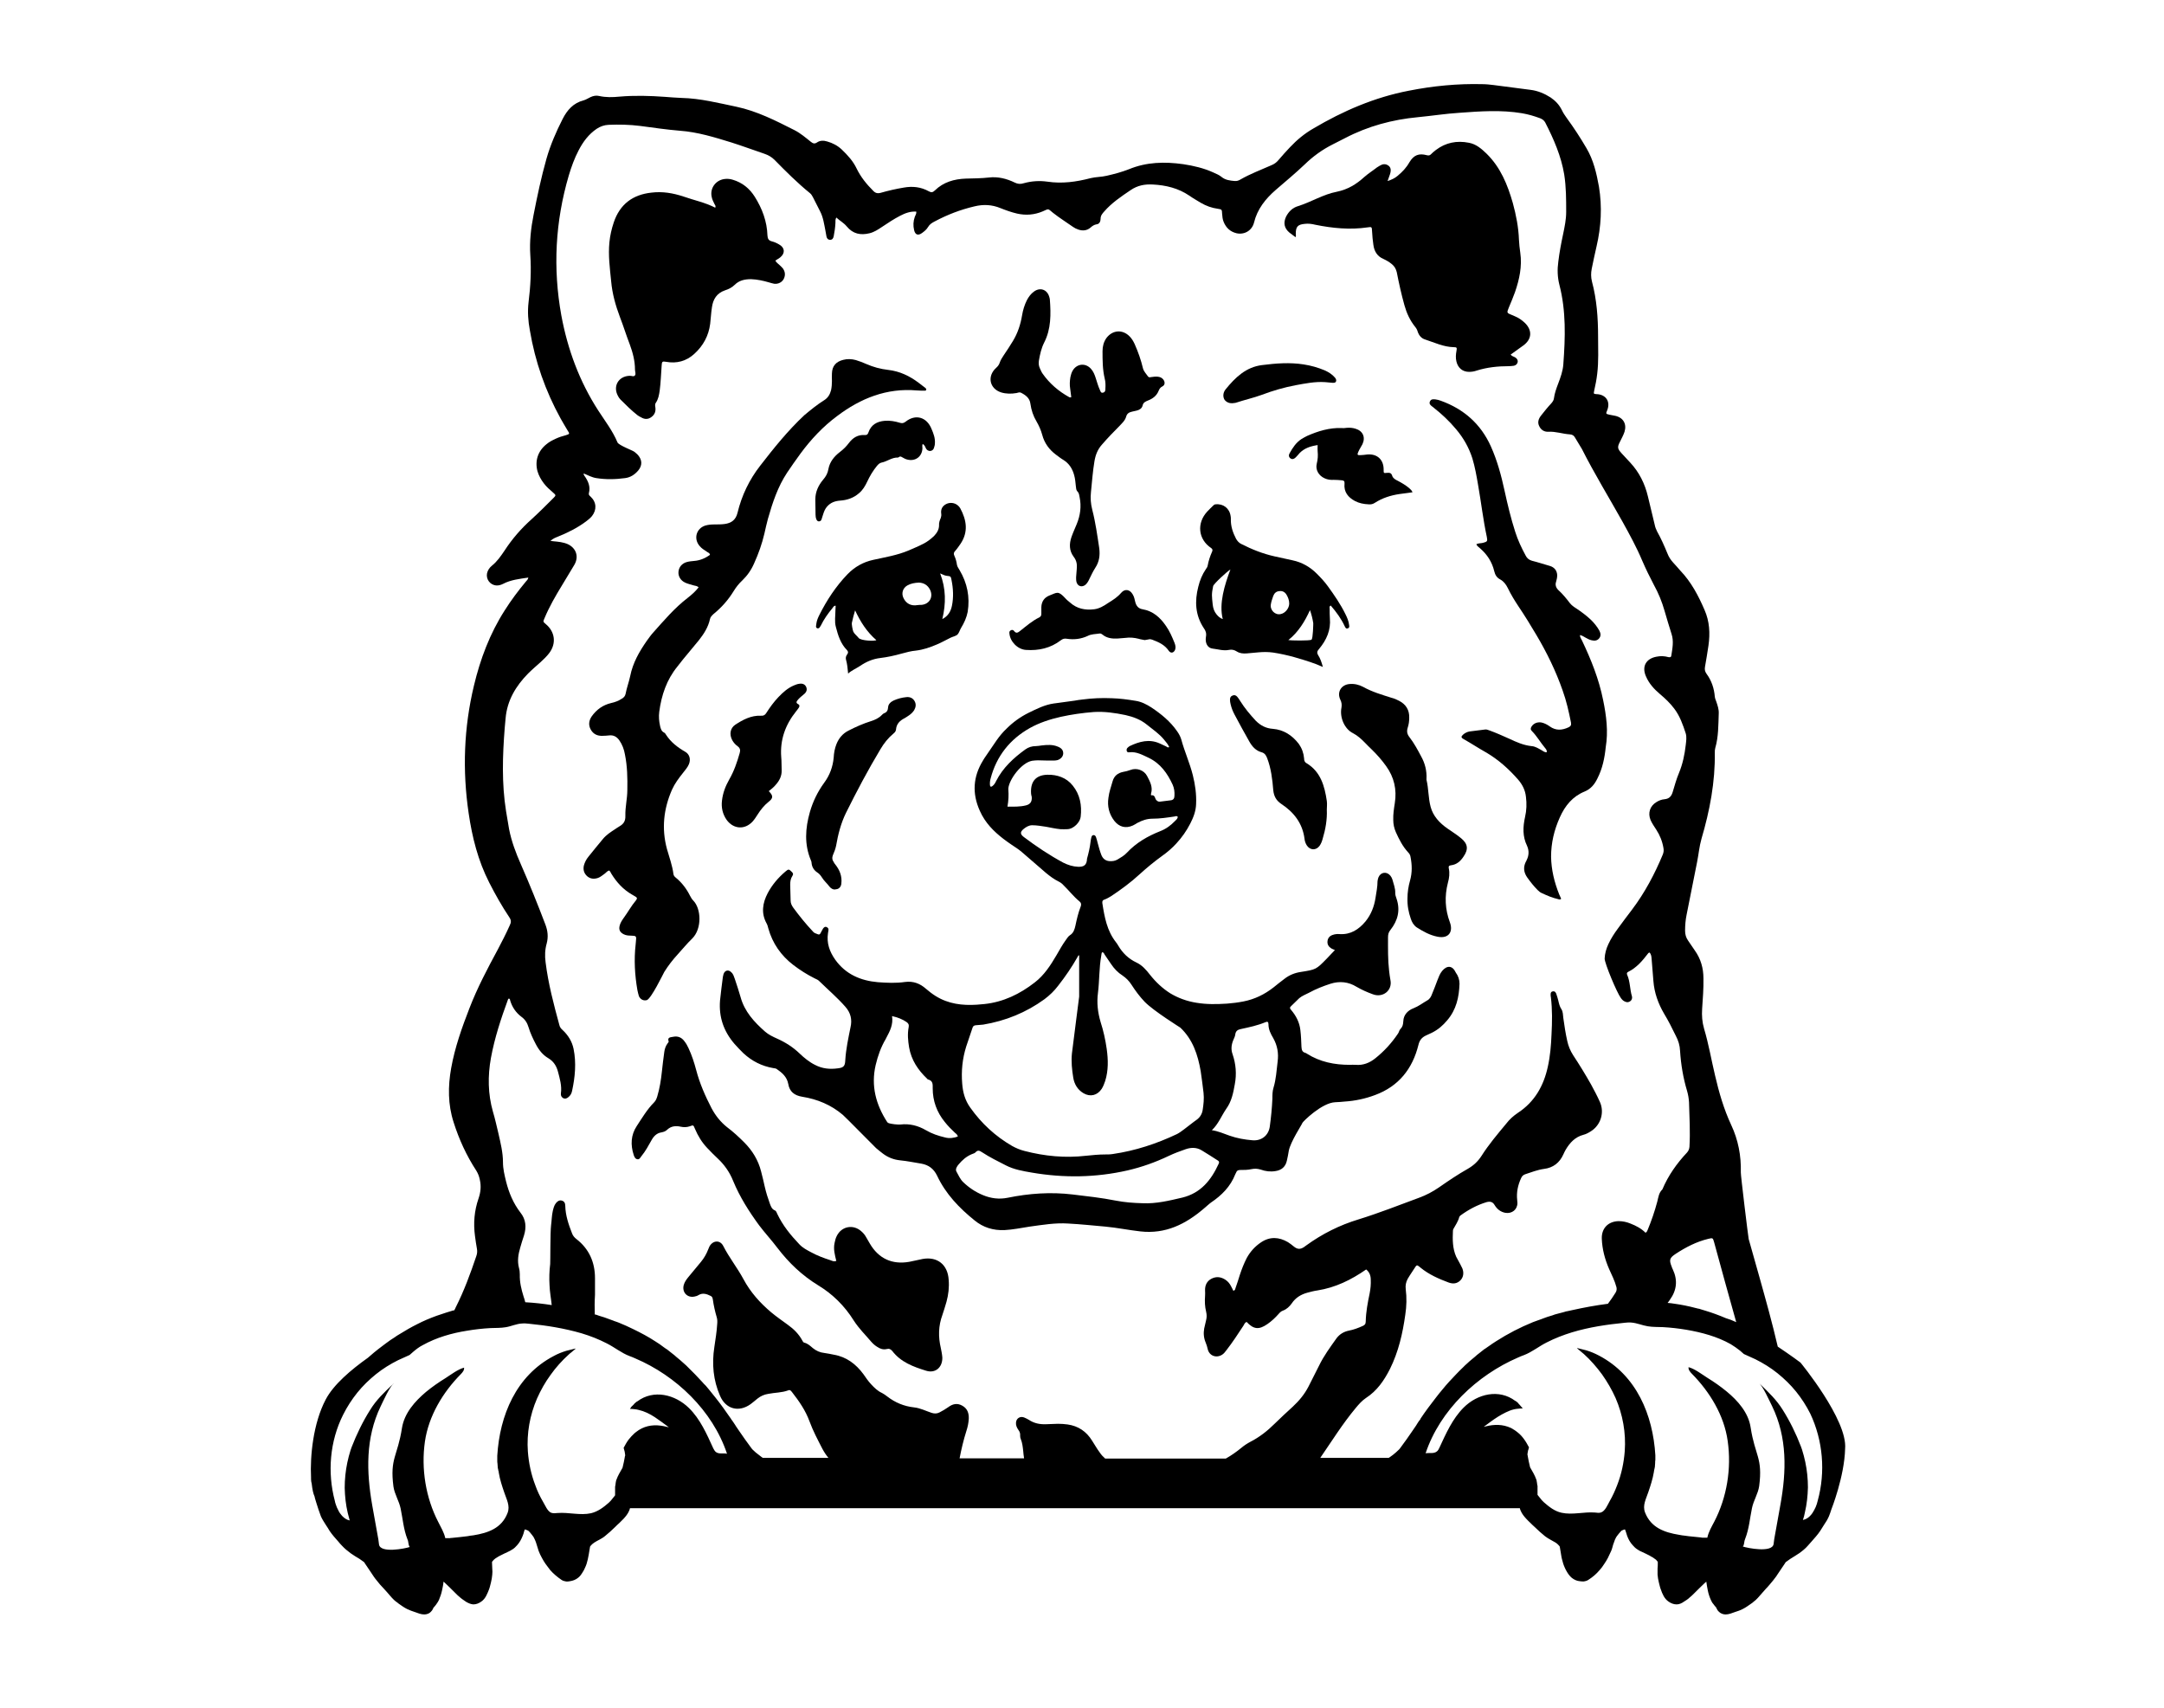<?xml version="1.0" encoding="utf-8"?>
<!-- Generator: Adobe Illustrator 24.0.1, SVG Export Plug-In . SVG Version: 6.00 Build 0)  -->
<svg version="1.1" id="Layer_1" xmlns="http://www.w3.org/2000/svg" xmlns:xlink="http://www.w3.org/1999/xlink" x="0px" y="0px"
	 viewBox="0 0 990 781.2" style="enable-background:new 0 0 990 781.2;" xml:space="preserve">
<g>
	<path d="M659.8,444.1c-1.1,1.3-1.6,2.8-2.2,4.3c-0.8,2.1-1.6,4.3-2.5,6.4c-0.4,1.1-1,2.2-2.1,2.8c-2.1,1.2-4,2.7-6.3,3.6
		c-2.7,1-4.6,3.1-4.7,5.9c-0.1,1.6-0.3,2.6-1.4,3.7c-0.5,0.5-0.6,1.5-1.1,2.1c-2.9,4.3-6.3,8-10.3,11.2c-2.6,2.1-5.6,3.3-9,3
		c-0.9-0.1-1.8,0-2.7,0c-7,0-13.6-1.3-19.6-5.1c-0.2-0.2-0.5-0.3-0.8-0.4c-1.4-0.4-1.6-1.4-1.7-2.7c-0.1-2.6-0.2-5.2-0.5-7.7
		c-0.4-3.6-2-6.6-4.3-9.3c-0.6-0.7-0.6-1,0-1.6c1.3-1.2,2.5-2.5,3.8-3.7c1.3-1.1,3-1.7,4.5-2.5c3.1-1.7,6.4-3,9.8-4.1
		c4.1-1.3,8.2-0.9,11.9,1.4c2.4,1.4,4.9,2.5,7.4,3.4c4.6,1.8,9.1-1.7,8.1-6.5c-0.3-1.4-0.4-2.8-0.6-4.2c-0.6-5.1-0.5-10.2-0.5-15.3
		c0-1.3,0.2-2.3,1.1-3.4c3.4-4.3,4.6-9,2.8-14.3c-0.3-0.8-0.6-1.7-0.6-2.6c0.1-2.2-0.8-4.2-1.3-6.2c-0.2-0.6-0.5-1.2-0.9-1.7
		c-1.7-2.1-4.5-1.7-5.5,0.8c-0.2,0.5-0.3,1.1-0.4,1.7c0,2.5-0.5,5-0.9,7.5c-0.6,4-2,7.7-4.6,10.9c-3.1,3.7-6.8,6.1-11.8,5.8
		c-1.1-0.1-2.2,0-3.3,0.4c-1.4,0.5-2.2,1.5-2.3,3c-0.1,1.4,0.6,2.4,1.7,3.1c0.4,0.3,0.9,0.4,1.7,0.8c-1.4,1.4-2.5,2.7-3.7,3.9
		c-4.9,5-4.9,5-11.8,6.1c-2.8,0.4-5.3,1.4-7.5,3.1c-1.7,1.3-3.4,2.6-5.1,4c-4.1,3.2-8.6,5.4-13.7,6.4c-2.5,0.5-5,0.8-7.5,1
		c-4.7,0.3-9.4,0.4-14.1-0.4c-4.4-0.7-8.4-2.2-11.9-4.3c-3.5-2.2-6.6-5.1-9.3-8.5c-1.7-2.2-3.6-4.4-6.2-5.6
		c-3.6-1.7-6.3-4.3-8.3-7.7c-0.3-0.5-0.6-1-1-1.5c-4.2-5.3-5.3-11.6-6.3-18c-0.1-0.9,0.2-1.4,1-1.6c1.1-0.4,2.1-1,3.1-1.6
		c4.5-3,9-6.3,13-10c3.3-3,6.7-5.8,10.3-8.4c2.4-1.7,4.6-3.6,6.5-5.7c2.5-2.7,4.6-5.7,6.3-9c1.5-2.9,2.6-5.8,2.7-9
		c0.2-4.5-0.4-8.8-1.5-13.2c-1.4-5.6-3.8-10.8-5.3-16.4c-0.4-1.3-1.1-2.6-1.9-3.7c-3.1-4.5-7.3-7.9-11.8-10.9
		c-2.2-1.4-4.5-2.6-7.1-3c-3.6-0.6-7.3-1.1-11-1.2c-4.5-0.2-9,0-13.5,0.6c-1.1,0.1-2.3,0.3-3.4,0.5c-2.9,0.4-5.8,0.8-8.8,1.2
		c-0.3,0-0.5,0.1-0.8,0.1c-4.2,0.6-7.9,2.5-11.6,4.3c-3.8,1.9-7.1,4.3-10,7.2c-1.7,1.6-3.2,3.4-4.6,5.4c-1.9,2.7-3.7,5.5-5.6,8.2
		c-0.2,0.3-0.4,0.7-0.6,1c-4.5,7.3-5.1,15-1.4,23.1c2.4,5.4,6.3,9.3,10.7,12.7c1.3,1,2.6,1.9,3.9,2.8c1.5,1,3.1,2,4.5,3.2
		c3.7,3.2,7.4,6.4,11.1,9.6c1.8,1.5,3.7,2.9,5.9,4c0.8,0.4,1.5,0.9,2.1,1.6c2.5,2.4,4.6,5.2,7.3,7.4c0.8,0.6,1,1.4,0.6,2.4
		c-1.1,2.8-1.8,5.8-2.4,8.7c-0.4,1.8-0.9,3.4-2.5,4.4c-0.8,0.5-1.3,1.4-1.9,2.2c-1.6,2.2-2.9,4.6-4.3,7c-2.7,4.6-5.6,9.1-9.9,12.4
		c-6.8,5.3-14.4,9-23.1,9.9c-1.2,0.1-2.3,0.2-3.5,0.3c-6.5,0.4-12.9-0.3-18.8-4c-1.6-1-3-2.1-4.4-3.3c-2.7-2.4-5.8-3.6-9.6-3.1
		c-4.1,0.6-8.2,0.4-12.4,0.1c-7.9-0.7-14.7-3.6-19.5-10.3c-2.6-3.7-4-7.6-3.3-12.2c0.1-1,0.7-2.1-0.6-2.7c-0.8-0.4-1.5,0.1-2.3,1.8
		c-0.9,1.8-0.9,1.9-2.7,1.1c-0.6-0.2-1-0.5-1.4-1c-3.2-3.4-6.1-7-8.9-10.8c-0.7-1-1.2-2-1.2-3.2c-0.1-2.4-0.1-4.9-0.2-7.3
		c0-1.4,0.2-2.8,1-4c0.5-0.7,0.4-1.3-0.3-1.9c-1.3-1.3-1.5-1.3-2.9-0.1c-3.3,2.8-6.1,6.1-8.1,9.9c-2.3,4.4-3.1,9.1-0.5,13.8
		c0.4,0.7,0.6,1.5,0.8,2.3c1.9,6.8,5.8,12.4,11.4,16.7c3,2.3,6.3,4.4,9.7,6.1c0.9,0.4,1.8,0.8,2.4,1.5c3.9,3.8,8.1,7.4,11.7,11.5
		c2.5,2.8,3.2,5.9,2.4,9.4c-1,5-2.1,10-2.4,15.1c-0.1,2.7-0.8,3.4-3.4,3.7c-3.6,0.5-7.1,0.2-10.5-1.6c-2.6-1.3-4.9-3.2-6.9-5.1
		c-3.1-3-6.6-5.2-10.4-6.9c-2-0.9-3.9-1.8-5.5-3.2c-5-4.4-9.4-9.2-11.2-15.8c-0.8-2.8-1.7-5.5-2.6-8.2c-0.4-1.1-0.7-2.3-1.6-3.1
		c-1.3-1.4-3-1-3.6,0.8c-0.1,0.4-0.2,0.9-0.3,1.3c-0.5,3.6-0.9,7.2-1.3,10.8c-0.6,7.6,1.7,14.1,6.6,19.8c1.3,1.5,2.7,2.9,4.1,4.3
		c3.9,3.6,8.4,5.9,13.7,6.8c0.5,0.1,1.1,0.1,1.5,0.4c2.5,1.7,4.7,3.6,5.3,6.8c0.6,3.6,2.8,5.3,6.4,5.9c6.9,1.1,13.2,3.7,18.6,8.3
		c1.4,1.2,14.3,14.4,15.2,15.2c1,0.8,2,1.7,3.1,2.5c2.4,1.8,5,2.8,8,3.1c3.2,0.3,6.4,1,9.6,1.5c3.4,0.6,5.7,2.4,7.2,5.5
		c3.9,8.3,10.1,14.8,17.2,20.5c3.9,3.2,8.5,4.6,13.6,4.4c3.9-0.2,7.7-1,11.6-1.6c5.9-0.8,11.7-1.8,17.6-1.4c5.7,0.3,11.3,0.9,17,1.4
		c5.4,0.5,10.6,1.6,16,2.2c11.5,1.3,20.7-3.3,29.1-10.5c1.1-0.9,2.1-1.9,3.2-2.7c4.9-3.3,8.9-7.3,11.1-12.9c0.1-0.3,0.3-0.5,0.4-0.8
		c0.3-0.9,0.9-1.2,1.8-1.2c1.8,0,3.5,0,5.3-0.4c1.4-0.3,2.7-0.2,4.1,0.2c2.2,0.8,4.4,1.1,6.8,0.7c2.8-0.4,4.6-2,5.2-4.7
		c0.4-1.5,0.6-3,0.9-4.6c0.8-4.2,6.1-12.1,6.2-12.7c0.1-0.5,8.9-9.3,15.1-9.5c1.4,0,2.8-0.2,4.2-0.3c4.8-0.3,9.5-1.3,14-3
		c10.8-4,17.1-12,19.8-22.9c0.5-2.1,1.5-3.4,3.4-4.3c0.9-0.4,1.9-0.9,2.8-1.3c2.8-1.4,5-3.3,7-5.7c4.1-4.8,5.4-10.5,5.6-16.7
		c0-1.9-0.6-3.6-1.7-5.1C664.5,441.6,662,441.5,659.8,444.1z M493.2,396.5c-2.4-0.1-4.6-0.8-6.8-1.9c-6.3-3.4-12.3-7.4-18-11.7
		c-1.7-1.3-1.8-2.3-0.1-3.7c1.1-0.9,2.4-1.7,3.9-1.7c2.2,0,4.3,0.4,6.4,0.7c2.2,0.4,4.3,0.9,6.5,1.1c1,0.1,2.1,0,3.1,0
		c3,0,6-3.3,6.2-5.7c0.6-5.2-0.3-10.1-3.6-14.2c-2.9-3.7-7.2-5.1-11.6-5c-4.7,0.1-7.9,2.5-7.5,8.6c0,0.5,0.2,1,0.3,1.5
		c0.2,2.1-0.6,3.4-2.6,3.9c-2.7,0.7-5.5,0.6-8.5,0.6c0.5-2.8,0.6-5.3,0.4-7.9c0-0.1,0-0.3,0-0.4c0.3-4,5.9-11.8,10.9-12.7
		c0.9-0.1,1.7-0.2,2.6-0.2c2.5,0.1,5,0.1,7.5,0.1c0.5,0,1-0.1,1.5-0.2c1.5-0.5,2.5-1.6,2.6-2.9c0.1-1.4-0.6-2.5-2.3-3.2
		c-2.5-1.1-5-0.9-7.6-0.6c-0.9,0.1-1.7,0.3-2.6,0.3c-1.8,0-3.4,0.5-4.8,1.5c-5.4,3.9-10.3,8.4-13.4,14.5c-0.4,0.9-0.9,1.7-1.7,2.3
		c-0.5,0.4-1,0.4-1.1-0.4c-0.1-1,0-2.1,0.3-3.1c2.7-10.3,8.9-18,18-23.1c4.3-2.4,9.2-4,14.1-5.1c5-1.1,10-1.8,15.1-2.2
		c4.9-0.3,9.7,0.4,14.5,1.4c3.6,0.8,7,2.1,9.8,4.4c2.7,2.2,5.6,4.1,7.8,6.8c0.9,1.1,1.8,2.1,2.4,3.4c-0.7,0.5-1-0.1-1.5-0.3
		c-0.9-0.4-1.9-0.9-2.8-1.3c-4.8-2.2-9.4-0.9-13.8,1.2c-0.3,0.2-0.6,0.4-0.9,0.7c-0.5,0.4-0.6,1.1-0.4,1.6c0.2,0.6,0.8,0.6,1.3,0.5
		c3.2-0.3,5.8,1.2,8.6,2.5c5.5,2.6,8.7,7.2,11.1,12.4c0.7,1.6,0.9,3.3,0.8,5c0,1.2-0.5,2-1.8,2.1c-1.6,0.2-3.2,0.4-4.8,0.6
		c-0.7,0.1-1.2-0.2-1.7-0.7c-0.7-0.7-0.5-2.5-2.3-2.2c-0.2,0-0.2-0.5-0.1-0.8c0.9-3-0.5-5.5-1.8-8c-1.4-2.7-4.8-3.9-7.6-2.8
		c-1.1,0.4-2.2,0.7-3.4,0.9c-2.4,0.5-4.1,1.8-4.8,4.3c-0.7,2.5-1.6,4.9-1.9,7.5c-0.6,3.9,0.3,7.5,2.7,10.6c2.2,2.8,5.2,3.6,8.5,2.1
		c0.7-0.3,1.4-0.8,2.1-1.2c2.1-1.1,4.3-1.9,6.8-1.9c3.4,0,6.8-0.5,10.1-1c0.5-0.1,1-0.4,1.5,0.1c0,0.9-0.7,1.4-1.3,2
		c-1.9,2-4.1,3.6-6.7,4.6c-5.8,2.3-11,5.3-15.3,9.9c-1.2,1.3-2.8,2.2-4.3,3.1c-1.2,0.7-2.5,0.8-3.8,0.7c-1.7-0.2-2.8-1.1-3.5-2.7
		c-0.7-1.8-1.2-3.6-1.7-5.5c-0.2-0.9-0.5-1.9-0.8-2.8c-0.2-0.5-0.5-0.9-1.1-0.9c-0.6,0-0.9,0.5-1,1c-0.2,0.7-0.3,1.4-0.4,2.2
		c-0.3,2.6-0.9,5.1-1.6,7.6C497.2,395.7,495.9,396.6,493.2,396.5z M442,478.8c0.9-2.9,2-5.7,2.9-8.6c0.2-0.7,0.6-1.1,1.4-1.2
		c1.2-0.1,2.4-0.2,3.5-0.3c10.2-1.7,19.6-5.5,28-11.6c2.4-1.8,4.5-3.8,6.3-6.2c3.3-4.2,6.3-8.6,8.9-13.2c0.2-0.3,0.2-0.7,0.7-0.7
		c0,6.3,0,12.6,0,18.9c0,0.4-2.5,19-3.3,25.9c-0.4,3.8,0,7.5,0.6,11.2c0.5,3,2,5.5,4.7,7.1c3.1,1.8,6.3,1,8.3-2
		c0.7-1.1,1.2-2.4,1.6-3.6c1.5-4.8,1.4-9.7,0.7-14.7c-0.6-4.2-1.5-8.3-2.8-12.3c-1.3-4.4-1.8-8.8-1.2-13.3c0.7-5.6,0.5-11.4,1.5-17
		c0.1-0.6,0.1-1.2,0.4-1.6c0.7,0,0.9,0.6,1.1,1c1,1.5,2,2.9,3,4.4c1.4,2.1,3.1,3.9,5.3,5.3c1.6,1.1,2.9,2.4,4,4.1
		c1.8,2.8,3.8,5.5,6.1,7.9c4.1,4.2,16.2,11.7,16.3,11.8c5.7,5.4,8,12.4,9.3,19.9c0.5,3.3,0.9,6.6,1.3,9.9c0.3,2.7,0,5.3-0.4,7.9
		c-0.3,1.8-1.2,3.3-2.7,4.4c-2,1.4-3.9,3-5.8,4.4c-1.1,0.8-2.1,1.6-3.3,2.2c-9.3,4.4-19,7.6-29.3,9.1c-1.2,0.2-2.4,0.2-3.5,0.2
		c-3,0-5.9,0.3-8.8,0.6c-9.5,1.1-18.9,0.2-28.1-2.2c-2-0.5-3.9-1.3-5.7-2.3c-7.6-4.4-14-10.3-19.1-17.5c-2.4-3.3-3.4-7-3.7-10.9
		C439.7,489.9,440.3,484.3,442,478.8z M432.3,520.3c-3-0.7-6-1.7-8.7-3.3c-3.6-2.1-7.5-3.1-11.7-2.6c-1.1,0.1-4.3-0.2-5.5-0.7
		c-0.2-0.1-0.3-0.2-0.5-0.4c-5.2-8-7.5-16.6-5.3-26.1c1-4.2,2.4-8.2,4.6-11.9c0.1-0.2,0.2-0.4,0.3-0.6c1.6-3,3.2-6,2.6-9.9
		c2.6,0.6,4.7,1.4,6.6,2.7c1,0.7,1.2,1.3,1,2.4c-0.6,3.1-0.3,6.2,0.2,9.2c1,5.8,4.1,10.4,8.2,14.3c0.2,0.2,0.3,0.4,0.5,0.4
		c2.3,0.6,2.1,2.3,2.1,4.1c0,5.7,1.9,10.9,5.5,15.3c1.4,1.8,3,3.4,4.7,5c0.5,0.4,1.1,0.8,1.3,1.7
		C436.5,520.5,434.4,520.9,432.3,520.3z M557.5,532.4c-3.4,7.4-8.1,13.3-16.5,15.4c-6,1.4-12,2.9-18.3,2.6
		c-4.1-0.1-8.2-0.4-12.3-1.2c-6.5-1.3-13.1-2-19.7-2.8c-10-1.2-19.9-0.5-29.7,1.5c-3.9,0.8-7.7,0.3-11.3-1.2c-3.4-1.4-6.4-3.4-9-5.9
		c-1.4-1.3-2.2-3.2-3.1-4.8c-0.7-1.1,0.2-2.5,1-3.4c1.6-1.9,3.5-3.6,5.9-4.6c0.6-0.3,1.4-0.4,1.8-0.9c1.1-1.2,1.9-0.7,3,0
		c3.5,2.3,7.2,4.1,10.9,6c3.7,1.9,7.8,2.6,11.9,3.3c14.6,2.5,29.2,2.3,43.7-1c6.5-1.5,12.7-3.7,18.8-6.6c2.5-1.2,5.2-2.2,7.8-3.1
		c2.3-0.8,5-1,7.5,0.6c2.4,1.5,4.9,3,7.3,4.6C557.7,531.2,557.9,531.7,557.5,532.4z M584.5,485.6c-0.5,4-0.7,8.1-1.9,12
		c-0.5,1.6-0.5,3.3-0.5,5c-0.2,4.3-0.6,8.5-1.2,12.8c-0.6,4.1-3.9,6.6-8,6.2c-3.5-0.3-7-0.9-10.4-2.1c-2.6-0.9-5.2-2.1-8.1-2.5
		c3-2.8,4.4-6.6,6.6-9.8c2.4-3.3,3.2-7.2,3.9-11.2c0.9-4.7,0.5-9.3-1-13.7c-0.8-2.2-0.6-4.3,0.3-6.5c0.3-0.8,0.8-1.6,0.9-2.5
		c0.2-1.7,1.1-2.3,2.7-2.6c3.7-0.8,7.5-1.6,11.1-3.1c0.9-0.4,1.4-0.2,1.4,0.9c0,2.4,1,4.4,2.2,6.4
		C584.4,478.3,585,481.8,584.5,485.6z"/>
	<path d="M290.9,430.9c0,0.4-0.1,0.7-0.1,1.1c-0.8,7-0.4,14,0.8,20.9c0.2,0.9,0.4,1.9,0.7,2.8c0.7,1.5,2.1,2.2,3.6,1.8
		c2-0.6,7.6-12.2,8-12.9c1.8-2.9,3.9-5.6,6.2-8.1c2.2-2.4,4.2-4.9,6.6-7.2c4.5-4.5,4.1-13.6,0.5-17.3c-0.6-0.6-1.1-1.4-1.5-2.2
		c-1.6-3.2-3.7-6-6.5-8.3c-0.5-0.4-1-0.9-1.1-1.6c-0.5-4-1.9-7.7-3-11.6c-2.5-9.3-1.5-18.3,2.3-27c1.3-2.9,3.1-5.3,5.1-7.8
		c1-1.3,2.1-2.5,2.7-4c0.9-2.3,0.2-4.5-1.7-5.6c-3.5-2-6.6-4.4-8.8-7.8c-0.2-0.4-0.5-0.8-0.9-1c-1.2-0.6-1.5-1.7-1.8-2.9
		c-0.5-2.2-0.7-4.4-0.4-6.6c1-7.6,3.4-14.7,8.3-20.7c0.9-1.1,1.7-2.2,2.6-3.3c2.4-2.9,4.8-5.8,7.2-8.7c2.3-2.9,4.3-6,5.1-9.7
		c0.2-1,0.9-1.6,1.6-2.3c3.7-3,6.8-6.5,9.3-10.6c1.1-1.8,2.4-3.4,3.9-4.8c2.3-2.2,4.1-4.8,5.4-7.8c2-4.4,3.6-8.9,4.7-13.6
		c0.5-2.2,1-4.5,1.6-6.7c2.1-7.4,4.5-14.7,8.8-21.2c2-2.9,4-5.9,6.1-8.7c4.8-6.5,10.3-12.4,16.8-17.2c10.7-8.1,22.7-12.9,36.4-11.7
		c1.2,0.1,2.4,0.1,3.5,0.1c0.3,0,0.6,0.1,0.8-0.3c0.2-0.4-0.1-0.7-0.3-0.9c-1-0.8-2-1.5-3-2.3c-4.2-3.2-8.8-5.4-14.1-6
		c-3.5-0.4-6.8-1.3-10-2.7c-1.6-0.7-3.1-1.3-4.8-1.8c-1.9-0.5-3.8-0.6-5.7-0.1c-3.3,0.8-5.1,2.8-5.2,6.2c-0.1,1.2,0,2.4,0,3.5
		c0,1.4-0.1,2.8-0.4,4.2c-0.5,1.9-1.4,3.5-3.2,4.6c-3.2,2-6.1,4.4-9,6.8C360.4,197,354,205,347.8,213c-5,6.4-8.5,13.7-10.4,21.6
		c-0.8,3.3-2.9,4.7-5.9,5.1c-1.5,0.2-3.1,0.2-4.6,0.2c-1.4,0-2.8,0.1-4.2,0.5c-4.2,1.3-5.5,6.1-2.6,9.4c0.9,1.1,2.1,1.8,3.3,2.6
		c0.5,0.4,1.3,0.5,1.4,1.4c-2.2,1.6-4.6,2.6-7.3,2.8c-1.1,0.1-2.2,0.2-3.3,0.5c-2.2,0.6-3.6,2.3-3.8,4.4c-0.2,2,0.9,4,3,5
		c1.3,0.6,2.7,0.9,4,1.3c0.7,0.2,1.6,0.2,2.2,0.9c-1.5,1.9-3.2,3.4-5,4.8c-6,4.6-10.9,10.4-15.9,16c-1,1.1-1.8,2.3-2.7,3.5
		c-3.5,5-6.5,10.2-7.7,16.3c-0.6,2.8-1.6,5.4-2.1,8.1c-0.2,1-0.8,1.7-1.7,2.2c-1.5,1-3.1,1.6-4.9,2c-3.8,0.9-6.7,3-8.9,6.1
		c-1.3,1.9-1.6,4-0.4,6.1c1.2,2.1,3.1,2.9,5.4,2.8c1,0,2.1-0.1,3.1-0.2c2-0.2,3.4,0.7,4.5,2.2c1.4,2,2.2,4.2,2.6,6.5
		c1.1,5.4,1.2,10.8,1.1,16.3c0,3.9-1,7.8-0.9,11.7c0.1,2.5-0.8,3.8-2.7,4.9c-0.7,0.4-1.4,0.9-2,1.3c-2,1.3-4,2.6-5.5,4.4
		c-2.3,2.7-4.5,5.5-6.7,8.2c-1,1.2-1.7,2.6-2.1,4.1c-0.4,1.9,0.1,3.5,1.5,4.8c1.5,1.3,3.2,1.4,5,0.8c1.1-0.4,2-1.2,3-1.9
		c0.7-0.5,1.2-1.3,2.1-1.5c0.5,0.4,0.7,1,1,1.5c2.4,3.9,5.4,7.2,9.4,9.5c0.6,0.3,1.1,0.7,1.7,1c0.8,0.5,0.7,0.9,0.2,1.6
		c-2.2,2.6-3.8,5.6-5.8,8.3c-0.7,1-1.4,2.1-1.7,3.3c-0.5,1.9,0.1,3.1,1.9,4c1,0.5,2.1,0.6,3.2,0.6
		C291.2,428.1,291.2,428.1,290.9,430.9z"/>
	<path d="M589.9,106.4c0.9,0.7,1.9,1.4,2.8,2.1c0.3-0.6,0.1-1.1,0.1-1.6c0-3.2,0.9-4.2,4.1-4.5c1.6-0.2,3.2,0,4.8,0.4
		c7.9,1.6,15.9,2.4,24,1.2c1.9-0.3,1.9-0.2,2,1.8c0.1,2.1,0.3,4.1,0.6,6.2c0.4,3,1.8,5.3,4.7,6.5c1.3,0.6,2.5,1.3,3.6,2.2
		c1.3,1,2,2.2,2.4,3.8c1,5.1,2.1,10.1,3.5,15.1c1,3.6,2.5,6.9,4.9,9.9c0.6,0.7,1,1.5,1.2,2.3c0.6,1.7,1.7,3,3.4,3.5
		c4.3,1.4,8.4,3.4,13,3.5c1.5,0,1.6,0.2,1.3,1.8c-0.3,1.6-0.4,3.2,0,4.8c0.7,2.9,2.8,4.7,5.8,4.7c1.2,0,2.4-0.2,3.5-0.6
		c4.8-1.5,9.7-2,14.6-2c0.8,0,1.6-0.1,2.4-0.2c0.8-0.2,1.5-0.7,1.7-1.6c0.2-1-0.3-1.7-1.1-2.2c-0.6-0.4-1.5-0.5-2.1-1.3
		c2-1.4,3.8-2.7,5.7-4.1c4.1-2.9,4.3-7.1,0.7-10.5c-1.3-1.2-2.7-2.2-4.4-2.9c-0.5-0.2-1-0.4-1.4-0.6c-2.5-1-2.4-1-1.4-3.5
		c1-2.3,1.9-4.6,2.8-7c2-5.8,3.3-11.8,2.4-18c-0.3-2-0.5-4-0.6-5.9c-0.2-5.7-1.3-11.3-2.8-16.8c-2.4-8.4-5.6-16.3-12-22.6
		c-2.4-2.3-4.8-4.4-8.1-5c-5.5-1.1-10.6-0.1-15.1,3.3c-0.8,0.6-1.6,1.3-2.3,2c-0.5,0.5-1,0.6-1.8,0.4c-3.7-1-6-0.1-8,3.2
		c-1.4,2.5-3.3,4.5-5.5,6.3c-1.2,1-2.6,1.7-4.5,2.3c0.5-1.3,0.8-2.2,1.1-3.1c0.6-1.9,0.4-3.2-0.8-4c-1.3-0.9-2.6-0.7-3.9,0.1
		c-0.4,0.3-0.9,0.5-1.3,0.8c-1.9,1.5-4,2.8-5.8,4.4c-3.6,3.3-7.6,5.7-12.5,6.7c-6.3,1.2-11.7,4.7-17.8,6.6c-2.4,0.7-4.2,2.4-5.4,4.7
		C587,101.9,587.5,104.4,589.9,106.4z"/>
	<path d="M298.1,190.7c1.5-1.1,2-2.7,1.7-4.5c-0.1-0.7-0.2-1.3,0.2-1.9c1.2-1.7,1.5-3.7,1.8-5.6c0.5-3.8,0.6-7.6,0.9-11.5
		c0.1-1.8,0.3-2,2-1.7c4.9,0.9,9.3-0.3,12.9-3.6c4.1-3.7,6.6-8.3,7.3-13.8c0.3-2.5,0.4-5,0.8-7.5c0.5-3.7,2.2-6.5,6-7.8
		c1.6-0.5,3.2-1.3,4.4-2.5c2.1-2.1,4.7-2.6,7.5-2.6c2.8,0.1,5.6,0.7,8.3,1.5c0.8,0.2,1.6,0.5,2.3,0.6c1.9,0.2,3.6-0.7,4.4-2.3
		c0.8-1.7,0.6-3.3-0.5-4.8c-0.4-0.5-0.9-0.9-1.4-1.4c-0.7-0.6-1.5-1.2-2-2.1c0.9-0.6,1.7-1,2.4-1.6c2.2-1.9,1.9-4.4-0.7-5.8
		c-1-0.6-2.1-1.1-3.3-1.4c-1.5-0.4-1.9-1.2-2-2.7c-0.2-6.4-2.4-12.3-5.8-17.7c-2.4-3.8-5.7-6.5-10.1-7.8c-1.3-0.4-2.6-0.5-3.9-0.3
		c-4,0.6-6.6,4.3-5.7,8.2c0.2,1.2,0.8,2.2,1.3,3.3c0.2,0.4,0.7,0.8,0.3,1.6c-4.6-2.4-9.7-3.4-14.5-5.1c-4.8-1.6-9.6-2.4-14.6-1.8
		c-8.6,0.9-14.5,5.3-17.3,13.6c-1,3-1.7,6-2,9.1c-0.6,6,0.2,11.9,0.8,17.9c0.5,5.6,2,11,4,16.3c1.6,4.1,2.9,8.4,4.5,12.5
		c1.4,3.8,2.4,7.6,2.4,11.6c0,0.9,0.5,1.9,0,2.6c-0.6,0.8-1.6,0.1-2.5,0.2c-5.1,0.2-7.7,4.8-5.3,9.2c0.3,0.6,0.7,1.2,1.1,1.6
		c2.5,2.5,5,5,7.8,7.2c0.5,0.4,1.1,0.7,1.7,1C294.9,191.9,296.6,191.9,298.1,190.7z"/>
	<path d="M733.4,320.2c-1.9-9.5-5.5-18.5-9.7-27.3c-0.3-0.7-0.9-1.3-0.9-2.4c1.1,0.2,1.8,0.8,2.6,1.2c0.9,0.5,1.8,1,2.8,1.2
		c1.3,0.3,2.5,0.2,3.4-0.9c0.9-1.1,0.7-2.3,0.1-3.5c-1-1.8-2.3-3.4-3.8-4.9c-2.1-2-4.4-3.7-6.8-5.3c-1.1-0.7-2.1-1.4-2.9-2.4
		c-1.6-2.1-3.3-4.2-5.3-6c-1.1-1.1-1.5-2.4-1-3.8c0.3-1,0.5-2,0.5-3c-0.1-2.1-1.3-3.6-3.3-4.2c-2.8-0.8-5.5-1.7-8.3-2.4
		c-1.3-0.4-2.2-1.1-2.8-2.3c-1.9-3.5-3.6-7.1-4.8-10.9c-2-6.2-3.5-12.5-4.9-18.9c-1.5-6.9-3.3-13.6-6.2-20.1
		c-4.6-10.3-12.4-17.2-23-21c-0.8-0.3-1.6-0.5-2.4-0.6c-1-0.1-2-0.2-2.5,0.9c-0.6,1.2,0.4,1.9,1.2,2.5c0.2,0.1,0.4,0.3,0.5,0.4
		c3.7,2.9,7.2,6.2,10.2,9.8c3.4,4,5.9,8.4,7.5,13.4c1.2,4,1.9,8,2.6,12.1c1.4,7.9,2.3,15.9,4,23.8c0.4,2,0.2,2.2-1.7,2.7
		c-1,0.3-2.2,0.1-3.1,0.7c0.4,0.9,1.2,1.3,1.8,1.9c3.2,2.8,5.4,6.2,6.4,10.4c0.4,1.7,1.2,3,2.8,3.8c1.6,0.9,2.6,2.3,3.4,3.9
		c1.4,2.9,3.1,5.7,4.9,8.4c2.9,4.3,5.6,8.7,8.2,13.1c4.8,8.1,8.9,16.5,12,25.4c1.7,4.7,2.8,9.6,3.8,14.6c0.2,1.2-0.1,1.7-1.1,2.2
		c-3,1.4-5.8,1.6-8.6-0.4c-1.1-0.8-2.4-1.5-3.8-1.8c-1.8-0.3-3.5,0.3-4.5,1.8c-0.5,0.8-0.6,1.4,0.1,2.1c2.3,2.3,3.9,5.2,6,7.7
		c0.4,0.5,1,1.1,0.8,2c-1,0.1-1.6-0.5-2.3-0.9c-1.5-0.8-2.9-1.8-4.7-1.9c-3.7-0.4-7-1.9-10.2-3.4c-2.9-1.3-5.8-2.6-8.8-3.7
		c-0.7-0.2-1.4-0.6-2.1-0.5c-2.4,0.3-4.8,0.6-7.2,0.9c-1.1,0.2-2.1,0.7-2.9,1.4c-1,0.9-1.1,1.4,0.2,2.1c3.4,1.9,6.7,4.1,10.1,6
		c5.7,3.3,10.5,7.6,14.8,12.5c2,2.3,3.3,4.9,3.6,7.9c0.4,3.1,0.3,6.2-0.4,9.2c-1,4.5-1.2,8.9,0.9,13.2c1,2.2,0.9,4.5-0.2,6.6
		c-0.1,0.3-0.2,0.5-0.4,0.8c-1.2,2.5-0.9,4.8,0.7,7.1c1.5,2.1,3,4,4.8,5.8c0.6,0.6,1.2,1.1,2,1.4c2.3,1.1,4.7,2.1,7.3,2.7
		c0.4,0.1,1,0.4,1.4-0.2c-0.3-0.7-0.6-1.3-0.9-2c-2.2-5.5-3.6-11.2-3.7-17.2c0-6.3,1.4-12.2,4-18c2.4-5.4,5.9-9.6,11.3-11.8
		c2.9-1.2,4.6-3.3,5.9-6c2.3-4.5,3.3-9.3,3.8-14.3C735.8,334.7,734.9,327.4,733.4,320.2z"/>
	<path d="M422.1,575.9c-2,0.4-4,0.9-6.1,1.3c-7.9,1.4-14.1-1.5-18.1-8.4c-0.6-1-1.2-2-1.8-3.1c-0.5-0.9-1.2-1.7-2-2.4
		c-3.7-3.4-9.1-2.4-11.3,2.1c-0.5,1-0.8,2.1-1,3.2c-0.6,2.8,0.1,5.4,0.8,8.2c-1.1,0.4-1.8,0-2.6-0.3c-3.1-1-6.1-2.1-9-3.7
		c-1.9-1-3.8-2-5.3-3.6c-4-4.2-7.6-8.6-10.1-13.9c-0.3-0.6-0.5-1.4-1.1-1.6c-1.4-0.6-1.8-1.8-2.3-3.1c-0.9-2.5-1.7-5-2.3-7.6
		c-0.5-2.4-1.1-4.7-1.7-7.1c-1.3-5.2-4-9.6-7.8-13.4c-2.5-2.5-5-4.8-7.8-6.9c-3-2.4-5.3-5.3-7.1-8.7c-2.9-5.6-5.4-11.3-7-17.4
		c-0.9-3.4-2-6.8-3.5-10c-0.5-1.1-1.1-2.2-1.9-3.2c-1.3-1.8-3.1-2.5-5.3-2c-1.1,0.2-2.6,0.2-1.9,2.1c0.1,0.2-0.3,0.6-0.5,0.9
		c-0.9,1.2-1.3,2.5-1.5,3.9c-0.4,3-0.8,6-1.1,9c-0.4,3.8-1,7.6-2.1,11.3c-0.3,1-0.7,2-1.4,2.7c-3.2,3.2-5.5,7.1-8,10.9
		c-2.7,4.1-2.9,8.6-1.4,13.2c0.3,0.9,0.7,1.9,1.8,2c0.9,0.1,1.3-0.9,1.8-1.5c1.8-2.2,3.2-4.8,4.6-7.3c1-1.8,2.4-3.2,4.5-3.5
		c1-0.2,1.9-0.5,2.6-1.2c1.8-1.7,3.9-1.9,6.2-1.4c1.4,0.3,2.8,0.3,4.2-0.2c1.6-0.6,1.6-0.6,2.3,1.1c1.4,3.3,3.2,6.3,5.7,8.9
		c1.5,1.6,3.1,3.2,4.7,4.7c3.1,2.9,5.5,6.3,7.1,10.3c3,7.3,7.2,13.9,11.8,20.2c2.7,3.6,5.8,6.9,8.5,10.5c5.2,6.8,11.2,12.5,18.5,17
		c6.8,4.1,12.2,9.5,16.4,16.2c2.3,3.6,5.3,6.5,8,9.7c0.8,0.9,1.7,1.7,2.7,2.3c1.3,0.9,2.8,1.4,4.4,1c1.1-0.3,1.8,0.1,2.5,0.9
		c3.9,5.1,9.6,7.2,15.4,9c4.3,1.4,7.6-1.5,7.5-6c-0.1-1.5-0.4-2.9-0.7-4.4c-1.2-5.1-1.1-10.1,0.7-15c0.7-2,1.3-4.1,1.9-6.1
		c0.9-3.3,1.3-6.7,1-10.1C433.6,578.5,428.8,574.7,422.1,575.9z"/>
	<path d="M458,179.5c2.3,0.7,4.7,0.7,7,0.3c0.7-0.1,1.3-0.5,2-0.2c2.2,1.1,4.1,2.5,4.4,5.1c0.4,2.9,1.3,5.6,2.8,8.1
		c1.1,1.9,2,3.9,2.6,6.1c1,3.8,3.2,6.8,6.3,9.1c1.1,0.8,2.2,1.7,3.4,2.4c2.6,1.6,4.1,4,4.9,6.9c0.5,1.7,0.6,3.5,0.8,5.2
		c0.1,0.8,0.1,1.7,0.7,2.3c0.8,0.8,0.8,1.7,1,2.6c0.9,4.3,0.3,8.4-1.3,12.3c-0.8,2-1.7,3.9-2.4,5.9c-1.1,3.2-1.1,6.3,1,9.1
		c1.4,1.8,1.6,3.6,1.4,5.6c-0.1,1.3-0.2,2.5-0.3,3.8c0,0.7,0,1.5,0.2,2.2c0.6,2,2.6,2.5,4.2,1.1c0.7-0.7,1.2-1.5,1.6-2.4
		c0.9-1.8,1.7-3.6,2.8-5.3c1.8-2.7,2.2-5.7,1.8-8.9c-0.9-5.9-1.7-11.8-3.2-17.6c-0.7-2.7-0.9-5.4-0.6-8.1c0.5-4.7,0.8-9.4,1.6-14.1
		c0.5-3,1.5-5.5,3.5-7.7c2.5-2.9,5.2-5.7,7.9-8.4c1.2-1.3,2.6-2.5,3.1-4.3c0.4-1.5,1.4-2,2.7-2.3c0.7-0.2,1.4-0.3,2.2-0.5
		c1.2-0.3,2.3-1,2.6-2.2c0.3-1.5,1.3-1.9,2.5-2.4c2.1-0.8,3.9-2.1,4.8-4.3c0.4-0.9,0.7-1.6,1.7-2.1c1.3-0.6,1.4-2,0.5-3.2
		c-0.7-0.9-1.6-1.2-2.7-1.3c-1-0.1-1.9,0.1-2.9,0.2c-0.5,0.1-1.1,0.2-1.4-0.3c-0.8-1.2-1.9-2.2-2.3-3.7c-0.9-3.8-2.2-7.5-3.8-11.1
		c-0.6-1.3-1.3-2.5-2.3-3.5c-3.2-3.3-7.8-3-10.6,0.7c-1.3,1.8-1.8,3.9-1.8,6c0,4.2,0,8.4,1,12.6c0.4,1.5,0.4,3.1,0.3,4.6
		c0,0.7,0,1.5-1,1.8c-1.1,0.3-1.2-0.6-1.5-1.2c-0.8-1.7-1.3-3.6-1.9-5.4c-0.5-1.6-1.1-3.1-2.2-4.3c-2.5-2.8-6.5-2.4-8.4,0.9
		c-0.5,0.9-0.8,1.9-1,2.9c-0.3,1.8-0.4,3.5-0.1,5.3c0.2,1.3,0.3,2.6,0.5,3.9c-0.3,0-0.4,0.1-0.5,0.1c-0.1,0-0.3-0.1-0.4-0.1
		c-4.9-2.7-9.1-6.3-12.3-10.9c-0.5-0.7-0.8-1.6-1.2-2.4c-0.5-1.1-0.6-2.2-0.4-3.5c0.5-2.9,1.1-5.6,2.4-8.2c3.2-6.2,3.1-13,2.6-19.7
		c0-0.4-0.2-0.9-0.3-1.3c-1-3.3-4.2-4.4-7-2.3c-1.4,1-2.4,2.4-3.2,3.9c-1.1,2.2-1.8,4.5-2.2,6.9c-0.7,4.2-2,8.2-4.2,11.8
		c-1.3,2.2-2.8,4.4-4.2,6.5c-0.7,1.1-1.4,2.1-1.8,3.3c-0.3,1-0.9,1.8-1.7,2.5C451.5,172.1,452.7,177.8,458,179.5z"/>
	<path d="M551.7,291.3c-0.5,2.9,0.8,5.2,3.1,5.4c2.5,0.3,4.9,1.1,7.4,0.6c1.3-0.3,2.5,0,3.6,0.7c1.4,0.9,2.9,1,4.5,0.9
		c1.8-0.2,3.7-0.3,5.5-0.5c2.2-0.2,4.4-0.2,6.6,0.1c6.6,1,12.9,2.9,19.2,5.1c1.1,0.4,2.1,0.9,3.6,1.5c-0.6-2.2-1.2-3.9-2.1-5.3
		c-0.8-1.3-0.5-2,0.4-3c3.4-4.1,5.4-8.6,4.9-14c-0.1-1.5-0.1-2.9-0.1-4.4c0-0.4-0.3-1,0.5-1.4c2.5,2.9,4.8,6,6.4,9.5
		c0.3,0.6,0.6,1.3,1.5,0.9c0.7-0.3,0.6-0.9,0.5-1.5c-0.2-1.8-0.9-3.4-1.7-5c-2.2-4.5-5.1-8.7-8-12.7c-1.5-2.1-3.3-4-5.1-5.8
		c-3.1-3.1-6.8-5.2-11.1-6.1c-2.7-0.6-5.5-1.2-8.2-1.8c-5.4-1.2-10.4-3.2-15.3-5.7c-1-0.5-1.7-1.3-2.3-2.3c-1.5-2.9-2.5-5.8-2.4-9.1
		c0-0.4,0-0.9-0.1-1.3c-0.5-3.6-3.4-5.8-6.9-5.4c-0.4,0-0.7,0.2-1,0.5c-0.9,0.9-1.9,1.8-2.8,2.8c-4.9,5.3-4.2,12.7,1.8,16.7
		c0.7,0.5,0.7,1,0.4,1.7c-0.9,2-1.6,4.1-2,6.3c-0.1,0.6-0.4,1.1-0.8,1.6c-1.7,2.5-2.8,5.2-3.5,8.1c-1.7,6.6-1.4,13,2.5,18.9
		C551.6,288.5,552,289.7,551.7,291.3z M595.2,286.5c1.6-2.3,2.9-4.8,4.1-7.4c0.7,2,1.2,4,1.5,6c0,0.3-0.1,6.9-0.8,7.5
		c-0.6,0.6-9.9,0.4-10.6,0.2C591.8,290.9,593.6,288.8,595.2,286.5z M581.4,276.4c0.2-1.3,0.7-2.6,1.1-3.8c0.5-1.3,1.4-2.1,2.8-2.2
		c1.5-0.2,2.6,0.5,3.3,1.7c0.7,1.2,1.2,2.5,1.2,4c0,2.1-1.8,4.4-3.9,4.8C583.4,281.5,580.9,279.1,581.4,276.4z M555,268.1
		c0.2-1,6.5-6.8,7.9-7.6c-2.7,7.2-5.3,15.6-3.5,22.7c-1.4-0.5-2.1-1.3-2.8-2.1c-1.1-1.3-1.6-2.8-1.8-4.5
		C554.4,272.7,554.2,271.9,555,268.1z"/>
	<path d="M422.7,248.6c-2.3,1.2-4.7,2.2-7,3.2c-5.2,2.2-10.8,3.1-16.2,4.3c-4.6,1-8.5,3.2-11.8,6.6c-5.3,5.5-9.5,11.9-12.9,18.7
		c-0.6,1.2-1.1,2.4-1.3,3.7c-0.1,0.5-0.1,1-0.2,1.5c0,0.4,0.3,0.7,0.6,0.8c0.4,0.1,0.7,0,1-0.3c0.2-0.3,0.4-0.6,0.6-0.9
		c1.4-2.9,3.3-5.6,5.4-8.1c0.3-0.4,0.6-1.1,1.4-1c0,0.7-0.1,1.3-0.1,2c0,2.6-0.5,5.2,0.2,7.7c1,3.9,2.2,7.7,5.1,10.6
		c0.6,0.7,0.6,1.2,0.1,1.9c-0.5,0.7-0.8,1.4-0.6,2.3c0.6,2.1,0.8,4.2,1,6.5c1.7-1.5,3.7-2.3,5.5-3.5c2.8-1.9,5.8-3.2,9.2-3.6
		c3.3-0.4,6.5-1.1,9.7-2c2.2-0.6,4.4-1.2,6.7-1.4c3.3-0.4,6.5-1.5,9.5-2.8c2.2-0.9,4.2-2.1,6.3-3.1c1-0.5,2.4-0.7,3.2-1.5
		c0.7-0.8,1-2,1.6-3c1.4-2.3,2.5-4.7,3-7.3c1.1-6.8-0.2-13.2-3.7-19.1c-0.4-0.8-1-1.4-1.2-2.4c-0.2-1.5-0.6-2.9-1.2-4.2
		c-0.4-0.9-0.3-1.5,0.4-2.2c0.9-1,1.6-2.1,2.4-3.2c3.7-5.5,2.8-10.9-0.1-16.3c-0.3-0.5-0.7-1-1.1-1.3c-1.5-1.3-3.7-1.5-5.4-0.6
		c-1.7,0.9-2.5,2.4-2.2,4.4c0.1,0.7,0,1.3-0.2,1.9c-0.5,1.1-0.9,2.3-0.8,3.4c0,2-1,3.5-2.3,4.9C425.9,246.5,424.4,247.7,422.7,248.6
		z M392.8,291.8c-0.7-0.9-1.9-1.8-2.4-2.8c-0.4-0.9-0.8-3.6-0.7-4c0.4-1.9,0.9-3.8,1.5-5.8c2.4,5.2,5.4,9.9,9.7,13.6
		C400.3,293.4,393.7,293.1,392.8,291.8z M421.5,276.7c-0.6,0-1.2,0-1.8,0.1c-2.9,0.5-5.2-0.7-6.4-3.3c-1-2.1-0.3-4.5,1.8-5.7
		c1.6-0.9,3.3-1.2,5.3-1.3c2.2,0.1,4,1.1,5.1,3.3C427.1,273.1,425.2,276.4,421.5,276.7z M433.1,263.4c1.8,0.2,1.9,0.2,2.2,1.9
		c0.8,3.9,1,7.9,0.2,11.8c-0.5,2.5-1.7,4.7-4.4,6.1c1.7-7.1,1.7-13.9-1-20.9C431.4,262.8,432.1,263.3,433.1,263.4z"/>
	<path d="M668.5,383.5c-2-1.7-4.2-3-6.3-4.5c-3.6-2.5-6.6-5.7-7.7-9.9c-1.1-4-0.9-8.3-1.9-12.4c0-0.1,0-0.3,0-0.4
		c0.2-3.7-0.7-7.2-2.5-10.4c-1.6-3-3.2-6-5.3-8.7c-1.1-1.4-1.3-2.7-0.8-4.3c0.5-1.5,0.7-3,0.7-4.6c0.1-3.5-1.5-6.1-4.6-7.7
		c-1.1-0.6-2.3-1.1-3.5-1.4c-4.4-1.4-8.9-2.7-13-5c-1.9-1-4-1.5-6.2-1.3c-3.8,0.3-5.9,3.7-4.2,7.2c0.6,1.2,0.7,2.3,0.5,3.6
		c-0.9,4.5,1.4,9.8,5.3,11.7c2.1,1.1,3.7,2.6,5.3,4.2c1,1,1.9,2,3,3c2.5,2.4,4.8,5,6.8,7.8c3.7,5.1,5,10.8,4,17
		c-0.4,2.6-0.8,5.1-0.7,7.7c0,1.9,0.4,3.8,1.2,5.6c1.5,3.3,3.1,6.5,5.6,9.2c0.6,0.6,1,1.3,1.1,2.1c0.7,3.6,0.8,7.1-0.2,10.7
		c-0.8,2.8-1.2,5.6-1.2,8.2c-0.1,3.4,0.5,6.4,1.5,9.3c0.5,1.6,1.3,3,2.7,4c3,1.9,6,3.6,9.6,4.3c5.1,1,7.2-2.3,5.6-6.6
		c-2.2-5.9-2.5-11.9-0.9-18.1c0.6-2.1,0.9-4.3,0.4-6.6c-0.2-0.9,0.1-1.3,1.1-1.4c2.5-0.3,4.3-1.9,5.6-3.9
		C671.9,388.5,671.5,386,668.5,383.5z"/>
	<path d="M382.5,386.9c0.9-5.2,2.2-10.3,4.5-15c4.9-9.9,10.1-19.7,15.8-29.2c1.6-2.7,3.5-5.1,5.9-7.1c0.6-0.5,1.1-1,1.2-1.8
		c0.2-2.7,1.8-4.2,4-5.3c0.7-0.4,1.4-0.9,2-1.3c0.9-0.6,1.7-1.4,2.3-2.3c0.8-1.4,1-2.8,0.2-4.2c-0.8-1.4-2.2-2-3.8-1.8
		c-2,0.2-3.9,0.7-5.7,1.5c-1.3,0.6-2.5,1.6-2.6,3.1c-0.1,1.4-0.5,2.3-1.9,2.8c-0.3,0.1-0.6,0.4-0.9,0.7c-1.4,1.5-3.2,2.3-5.1,2.9
		c-3.5,1.1-6.9,2.6-10.2,4.3c-2.6,1.3-4.4,3.4-5.5,6.1c-0.8,2-1.2,4.1-1.3,6.3c-0.4,4.2-1.8,8-4.3,11.4c-3,4.1-5.2,8.6-6.6,13.5
		c-2.1,7.4-2.6,14.8,0.5,22.1c0.2,0.4,0.3,0.8,0.3,1.3c0.2,1.8,1.1,3.2,2.6,4.2c0.8,0.5,1.5,1.3,2,2.1c1,1.7,2.5,2.9,3.6,4.4
		c0.7,0.9,1.8,1.5,2.9,1.2c0.2,0,0.4-0.1,0.6-0.1c1.1-0.3,1.8-1.3,1.9-2.5c0,0,0,0,0,0c0.4-3.3-0.7-6.2-2.8-8.8
		c-0.3-0.3-0.5-0.7-0.7-1.1c-0.7-0.9-0.8-1.9-0.4-3C381.7,389.7,382.2,388.3,382.5,386.9z"/>
	<path d="M368,317.4c1.1-1,1.3-2.1,0.8-3.2c-0.5-1.1-1.6-1.7-3.2-1.4c-0.8,0.1-1.6,0.4-2.3,0.7c-2.9,1.2-5.1,3.2-7.2,5.4
		c-2.1,2.2-3.9,4.7-5.5,7.2c-0.6,1-1.3,1.4-2.5,1.3c-4.4-0.2-8.2,1.8-11.7,4.1c-2.4,1.6-2.8,4.5-1.4,7.1c0.6,1.1,1.5,2.1,2.5,2.8
		c1.1,0.8,1.3,1.8,0.9,3.1c-1.2,4.2-2.6,8.3-4.8,12.1c-1.7,3-2.9,6.1-3.3,9.6c-0.4,3.2,0.3,6.2,2.1,8.8c3.1,4.3,8.3,4.7,11.9,0.8
		c0.9-1,1.6-2.1,2.3-3.2c1.4-2.2,3-4.2,5-5.8c2.2-1.7,2.2-2.8,0.1-4.9c1.1-0.9,2.2-1.7,3.1-2.8c1.7-1.9,2.9-4,2.8-6.8
		c-0.1-2,0-4-0.2-6c-0.6-7.9,1.9-14.8,6.8-20.9c0.4-0.5,0.8-1,1.2-1.6c0.4-0.5,0.5-1.3-0.1-1.6c-1.6-0.8-0.7-1.5-0.1-2.3
		C366.1,318.9,367.1,318.2,368,317.4z"/>
	<path d="M522.7,278.7c-1.8-0.3-2.8-1.4-3.3-3.2c-0.3-1.2-0.5-2.5-1.2-3.6c-1.3-2.3-3.6-2.7-5.3-0.7c-1.7,2-3.8,3.3-5.9,4.6
		c-1.9,1.3-4,2.6-6.4,2.9c-4.1,0.5-7.9-0.2-11.1-3.1c-0.7-0.6-1.5-1.2-2.1-1.9c-3.4-3.7-3.8-2.6-7.3-1.3c-2.3,0.9-3.6,2.7-3.7,5.3
		c0,1,0,2.1,0,3.1c0,0.7-0.2,1.2-0.9,1.6c-3.3,1.6-6,4-8.8,6.2c-0.9,0.7-1.8,1.4-2.8,0c-0.4-0.5-1-0.6-1.6-0.2
		c-0.5,0.3-0.6,0.8-0.5,1.4c0.3,3.7,3.8,7.3,7.6,7.5c5.8,0.4,11.2-0.8,15.9-4.4c0.9-0.7,1.7-0.9,2.8-0.7c3.3,0.5,6.5,0.1,9.5-1.3
		c1.7-0.9,3.6-0.8,5.4-1.1c0.6-0.1,1,0.2,1.4,0.5c1.9,1.6,4.3,1.9,6.7,1.8c1.3-0.1,2.5-0.2,3.7-0.3c2.1-0.3,4.1-0.1,6.1,0.4
		c0.9,0.3,1.9,0.4,2.8,0.6c0.6-0.1,1.2-0.2,1.7-0.3c0.6-0.2,1.1-0.1,1.7,0.1c2.9,1.1,5.7,2.3,7.6,5.1c0.9,1.3,2.3,1,2.9-0.5
		c0.4-1.1,0.1-2.2-0.3-3.2c-1.1-2.7-2.2-5.3-3.9-7.7C530.8,282.5,527.5,279.5,522.7,278.7z"/>
	<path d="M607,366.4c-1-6.8-2.8-13.4-9.3-17.3c-0.9-0.5-1.1-1.3-1.1-2.2c-0.2-2.4-1-4.6-2.4-6.6c-3-3.9-6.9-6.5-11.9-6.9
		c-3.1-0.2-5.6-1.5-7.8-3.7c-2.6-2.8-5.1-5.8-7.1-9c-0.4-0.7-0.9-1.4-1.4-2c-0.6-0.7-1.4-0.9-2.2-0.5c-0.8,0.3-1.1,1-1.1,1.8
		c0,0.7,0.1,1.5,0.3,2.2c0.4,1.7,1,3.2,1.8,4.7c2.2,4.2,4.5,8.3,6.8,12.4c1.3,2.3,3,4.1,5.5,4.8c1.5,0.4,2.1,1.4,2.6,2.7
		c1.8,4.7,2.4,9.7,2.8,14.7c0.3,2.8,1.4,4.7,3.6,6.2c5.8,3.8,9.8,8.9,10.7,16c0.1,1.1,0.5,2.2,1.1,3.1c1.5,2.2,4.2,2.3,5.8,0.1
		c0.7-1,1.1-2.1,1.4-3.2c1.3-4.3,2.1-8.8,1.9-13.3C607,369.2,607.2,367.8,607,366.4z"/>
	<path d="M414.3,192.9c-0.9,0.7-1.6,0.8-2.6,0.5c-2.3-0.7-4.6-1.1-7-0.9c-3.5,0.3-6.2,1.8-7.4,5.3c-0.3,0.9-0.7,1.3-1.7,1.2
		c-3.1-0.2-5.4,1.2-7.2,3.6c-1.2,1.6-2.6,3-4.2,4.2c-2.6,2-4.6,4.5-5.2,7.7c-0.3,1.9-1.1,3.4-2.4,4.9c-2.2,2.6-3.6,5.6-3.6,9.1
		c0,2.3,0.1,4.6,0.1,6.9c0,0.7,0.1,1.5,0.4,2.2c0.2,0.5,0.6,0.9,1.1,0.9c0.6,0,1-0.3,1.2-0.8c0.3-0.8,0.5-1.7,0.8-2.5
		c0.4-1.3,0.9-2.5,1.8-3.5c1.6-1.8,3.5-2.5,5.9-2.7c3.2-0.2,6.2-1.2,8.7-3.4c1.7-1.4,2.8-3.3,3.7-5.2c1.2-2.6,2.7-5.1,4.5-7.3
		c0.6-0.7,1.2-1.3,2.1-1.5c2.6-0.5,4.7-2.4,7.5-2.3c0.1,0,0.3-0.1,0.4-0.2c0.6-0.5,1.1-0.2,1.6,0.1c0.7,0.4,1.4,0.8,2.2,1
		c3.7,1,6.9-1.3,7-5.2c0-0.6-0.2-1.1,0.1-1.9c1,0.5,1.1,1.3,1.5,2c0.4,0.8,1.1,1.2,2,1.2c0.9-0.1,1.5-0.7,1.7-1.5
		c0.2-0.6,0.4-1.3,0.4-1.9c0.2-2.4-0.6-4.5-1.5-6.6C424,190.7,418.8,189.3,414.3,192.9z"/>
	<path d="M619.9,229.2c1.9,1,4,1.4,6.2,1.5c1.1,0.1,2-0.1,2.9-0.7c3.4-2.2,7.2-3.4,11.2-4c2-0.3,3.9-0.5,6-0.8
		c-0.3-0.9-0.9-1.3-1.4-1.8c-1.6-1.4-3.5-2.5-5.4-3.5c-1.1-0.5-2.2-1.2-2.5-2.3c-0.4-1.3-1.2-1.4-2.4-1.3c-1.5,0.2-1.5,0.1-1.5-1.3
		c0.1-4.6-2.8-7.5-7.5-7.1c-1,0.1-2,0.3-3.1,0.3c-1.4,0.1-1.6-0.2-1-1.5c0.5-1.2,1.3-2.3,1.9-3.5c1.5-3.2,0.2-6.1-3.2-7.1
		c-1.3-0.4-2.6-0.5-3.9-0.4c-0.8,0.1-1.6,0.2-2.4,0.1c-5.6-0.2-10.8,1.4-15.8,3.6c-0.9,0.4-1.8,1-2.7,1.5c-2.4,1.6-3.9,3.9-5.3,6.4
		c-0.5,0.8-0.5,1.8,0.4,2.4c0.9,0.6,1.7,0.2,2.4-0.5c0.6-0.6,1.2-1.3,1.8-2c2.2-2.2,4.9-3.1,8.2-3.6c0,1.2-0.1,2,0,2.8
		c0.2,1.9,0.1,3.7-0.4,5.7c-0.7,2.8,0.9,5.5,3.6,6.7c1.3,0.6,2.7,0.8,4.1,0.7c1.3,0,2.5,0.1,3.7,0.2c1,0.1,1.4,0.4,1.3,1.5
		C614.7,225,616.7,227.5,619.9,229.2z"/>
	<path d="M565.1,184.3c0.1,0,0.3-0.1,0.4-0.1c3.9-1.3,8-2.2,11.8-3.6c5-1.9,10.2-3.4,15.5-4.4c4.4-0.8,8.8-1.7,13.4-1.4
		c1.1,0.1,2.2,0.2,3.3,0.3c0.7,0,1.4,0.1,1.7-0.6c0.3-0.7-0.1-1.3-0.5-1.8c-1.3-1.5-2.9-2.5-4.7-3.3c-3.1-1.3-6.3-2.2-9.6-2.7
		c-6.3-1-12.7-0.5-19,0.3c-7.4,0.9-12.3,5.7-16.7,11.1c-1.3,1.6-1.3,3.6-0.4,4.9C561.7,184.6,563.4,184.6,565.1,184.3z"/>
	<path d="M701.5,617.6c0,0,0.1-0.1,0.1-0.1C701.6,617.6,701.6,617.6,701.5,617.6C701.5,617.6,701.5,617.6,701.5,617.6z"/>
	<path d="M823.7,623.3c0,0-4.4-3.3-10.4-7.3c-2.5-10.8-5.5-21.5-8.5-32.2c-1.6-5.7-3.2-11.4-4.8-17c-0.2-0.8-3.7-29.5-3.6-30.5
		c0.2-7.6-1.2-14.9-4.4-21.7c-3.4-7.3-5.6-14.9-7.4-22.7c-1.7-7.1-2.9-14.3-5-21.3c-0.9-3.1-1.1-6-0.9-9.1c0.3-4.6,0.7-9.3,0.6-13.9
		c0-4.7-1.2-9-4-12.9c-1-1.4-2-2.9-3-4.4c-1-1.4-1.4-2.9-1.4-4.6c0-2.4,0.2-4.9,0.7-7.3c1.6-8,3.2-16.1,4.8-24.1
		c0.7-3.5,1-7.1,2-10.6c3.8-12.9,6.3-26,6.1-39.5c0-0.7,0-1.3,0.2-2c1.5-5.2,1.4-10.5,1.6-15.8c0.1-1.9-0.5-3.6-1.1-5.4
		c-0.3-0.8-0.6-1.5-0.7-2.3c-0.3-3.8-1.5-7.4-3.8-10.5c-0.7-1-0.9-1.9-0.7-3.1c0.6-3.3,1.1-6.5,1.6-9.8c0.8-5.6,0.5-11.1-1.8-16.3
		c-2.8-6.5-6.1-12.8-11.1-18c-1.1-1.2-2.1-2.5-3.2-3.6c-1.2-1.3-2.1-2.7-2.7-4.3c-1.4-3.4-2.9-6.8-4.7-10c-0.5-1-0.9-2-1.1-3.1
		c-1-4.3-2.1-8.6-3.1-12.9c-1.4-5.9-4-11.1-8.1-15.5c-1.3-1.4-2.6-2.8-3.9-4.2c-1.9-2.1-2.1-2.8-0.8-5.3c0.7-1.5,1.6-3,2.1-4.6
		c1.1-3.6-0.6-6.5-4.3-7.3c-0.9-0.2-1.7-0.3-2.6-0.5c-1.7-0.4-1.7-0.4-1-2.1c1.5-3.8-0.5-7-4.6-7.3c-0.1,0-0.1,0-0.2,0
		c-1.4-0.1-1.5-0.1-1.2-1.5c0.6-2.6,1.1-5.2,1.4-7.8c0.7-5.7,0.4-11.4,0.4-17c0-8.5-0.6-17-2.8-25.2c-0.5-2-0.5-3.9-0.1-5.9
		c0.7-3.4,1.4-6.8,2.2-10.2c2.1-9,2.6-18.1,1.1-27.3c-1.1-6.1-2.5-12.2-5.7-17.6c-2.8-4.8-5.8-9.4-9.1-13.9
		c-0.8-1.1-1.6-2.3-2.2-3.6c-1.2-2.4-2.9-4.2-5.1-5.7c-2.8-1.8-5.9-3.1-9.2-3.5c-5.6-0.7-11.3-1.5-16.9-2.2
		c-1.7-0.2-3.4-0.4-5.1-0.4c-11.3-0.3-22.6,0.8-33.7,3c-15.6,3-30,9.2-43.7,17.3c-4,2.3-7.5,5.2-10.7,8.6c-1.8,1.9-3.5,3.8-5.2,5.8
		c-0.9,1.1-2,1.9-3.3,2.4c-4.7,2.1-9.6,3.9-14.1,6.5c-0.8,0.5-1.7,0.8-2.7,0.7c-2.1-0.2-4.2-0.4-6-1.9c-1.1-0.9-2.4-1.4-3.7-2
		c-4.4-2-9.1-3.1-13.8-3.8c-8.5-1.2-16.8-1-24.8,2.3c-3.3,1.3-6.7,2.2-10.2,3c-2.5,0.6-5,0.5-7.4,1.1c-6.5,1.7-13,2.6-19.7,1.6
		c-3.6-0.5-7.2-0.3-10.8,0.7c-1.5,0.5-2.8,0.4-4.2-0.3c-3.7-1.8-7.7-2.8-11.8-2.3c-3.5,0.4-7.1,0.4-10.6,0.5
		c-5.3,0.2-10.2,1.6-14.1,5.4c-1,1-1.7,1-2.8,0.4c-3.6-2-7.4-2.4-11.4-1.7c-3.6,0.6-7.1,1.4-10.6,2.4c-1.5,0.4-2.5,0.1-3.5-1
		c-3-3-5.6-6.2-7.5-10.1c-1.6-3.4-4.1-6.1-6.8-8.7c-1.9-1.8-4.2-3-6.7-3.7c-1.6-0.5-3.3-0.5-4.7,0.5c-1.1,0.7-1.8,0.4-2.7-0.3
		c-2.4-1.9-4.8-4-7.6-5.4c-8.5-4.3-17.1-8.7-26.6-10.7c-8.2-1.7-16.4-3.8-24.9-4c-2.6-0.1-5.2-0.3-7.7-0.5
		c-6.9-0.5-13.9-0.7-20.8-0.1c-3.1,0.3-6.2,0.4-9.3-0.3c-1.3-0.3-2.6-0.1-3.9,0.5c-1.1,0.5-2.1,1.2-3.2,1.5
		c-4.7,1.2-7.5,4.4-9.6,8.5c-3,5.9-5.6,11.9-7.4,18.2c-2.4,8.5-4.2,17-5.9,25.7c-1.2,6-1.9,12.1-1.5,18.3c0.5,7.3,0.1,14.5-0.8,21.7
		c-0.5,4.3-0.2,8.5,0.6,12.8c2.4,14.3,7.1,27.7,14.1,40.4c1,1.8,2.1,3.6,3.1,5.3c1.1,1.7,1.1,1.7-0.8,2.3c-1.6,0.4-3.1,0.9-4.6,1.6
		c-1.5,0.7-2.9,1.4-4.2,2.5c-3.9,3.1-5.4,7.6-4.1,12.4c0.6,2,1.6,3.8,2.9,5.5c1.2,1.6,2.7,2.9,4.2,4.2c1.4,1.2,1.4,1.3,0.2,2.5
		c-3.3,3.3-6.6,6.6-10,9.7c-4.8,4.3-8.9,9-12.4,14.4c-1.7,2.5-3.4,5-5.8,6.9c-1.1,0.9-1.9,2.1-2.2,3.5c-0.5,2.7,1.4,5.2,4.1,5.5
		c1.1,0.1,2.2-0.2,3.2-0.7c3.6-1.9,7.6-2.3,11.6-2.9c-0.2,1-0.7,1.3-1.1,1.8c-3.5,4.2-6.8,8.6-9.7,13.2
		c-6.8,10.6-11.2,22.3-14.1,34.5c-4.6,19.2-5.3,38.7-2.4,58.3c1.6,11,4.3,21.7,9.4,31.7c2.8,5.5,5.8,10.8,9.2,15.9
		c0.9,1.3,0.9,2.3,0.2,3.7c-1.7,3.8-3.6,7.5-5.5,11.1c-4.7,8.7-9.3,17.4-12.9,26.7c-3.5,9-6.7,18-8.4,27.5
		c-1.5,8.4-1.5,16.6,1.1,24.7c2.5,7.9,5.9,15.3,10.4,22.2c0.8,1.3,1.3,2.6,1.6,4.1c0.7,3,0.4,5.8-0.6,8.7
		c-1.9,5.5-2.4,11.2-1.6,17.1c0.3,2,0.5,3.9,0.9,5.9c0.2,1.1,0.1,2.2-0.3,3.3c-2.7,8-5.6,15.9-9.4,23.4c-0.2,0.5-0.4,0.9-0.7,1.4
		l-0.1,0l-0.6,0.1l-0.6,0.2l-2.3,0.7c-1.5,0.5-3,1-4.5,1.5c-3,1.1-5.9,2.3-8.8,3.8c-2.8,1.4-5.6,3-8.3,4.7l-1,0.6l-1,0.7
		c-0.7,0.4-1.3,0.9-2,1.3c-1.3,0.9-2.6,1.9-3.8,2.8c-1.2,0.9-2.5,1.9-3.7,2.9c-0.9,0.8-1.9,1.6-2.8,2.4
		c-7.6,5.4-15.7,12.2-19.3,19.1c-5.7,10.8-7.2,25.8-6.7,35.7c0,0.2,0,0.5,0,0.7c0,0.7,0.1,1.4,0.3,2.1c0.3,2.6,0.7,4.6,1.3,5.8
		c0.2,1.1,0.6,2.1,0.9,3.2c0.3,0.9,0.6,1.9,0.9,2.8c0.4,1,0.7,2.1,1.1,3.1c0.6,1.4,1.5,2.7,2.3,4c0.6,0.9,1.2,1.8,1.7,2.7
		c1.2,1.8,2.6,3.3,4,4.9c0.5,0.6,1,1.2,1.6,1.8c1.2,1.3,2.5,2.4,4,3.5c1.3,0.9,2.7,1.8,4.1,2.6c0.7,0.5,1.4,1,2.1,1.5
		c0.1,0.2,0.2,0.3,0.3,0.5c0.9,1.3,1.8,2.6,2.7,4c0.5,0.7,0.9,1.4,1.4,2.1c0.4,0.6,0.8,1.1,1.3,1.7c1,1.3,2.1,2.6,3.3,3.8
		c1,1.1,2,2.2,3,3.4c0.3,0.3,0.5,0.6,0.8,0.9c0.3,0.3,0.6,0.6,0.9,0.9c0.3,0.3,0.7,0.6,1.1,0.9c0.3,0.2,0.6,0.4,0.9,0.7
		c1.3,0.9,2.5,1.8,3.9,2.5c1.2,0.6,2.4,1,3.6,1.4c1.4,0.5,2.8,1.1,4.3,1.1c0,0,0,0,0,0c1.1,0,2.3-0.4,3-1.2c0.4-0.4,0.7-0.8,0.9-1.2
		c0.1-0.3,0.2-0.5,0.4-0.8c0.3-0.3,0.5-0.5,0.7-0.8c0.2-0.2,0.4-0.5,0.6-0.8c0.4-0.5,0.8-1.2,1.1-1.8c0.6-1.4,1.1-2.9,1.4-4.3
		c0.3-1.4,0.6-2.7,0.7-4.1c0.3,0.2,0.6,0.5,0.8,0.7c1.5,1.4,3,2.9,4.5,4.4c0.8,0.8,1.6,1.6,2.5,2.3c0.8,0.7,1.7,1.2,2.5,1.8
		c1,0.6,2.1,1.1,3.3,1.2c1.4,0,2.6-0.5,3.7-1.3c1.9-1.3,2.7-3.5,3.5-5.5c0.4-1,0.6-2.1,0.9-3.2c0.3-1.2,0.5-2.4,0.6-3.6
		c0.1-0.9,0.1-1.9,0-2.8c0-0.8-0.1-1.7-0.1-2.5c0-0.1,0-0.2,0-0.3c0,0,0-0.1,0-0.1c0,0,0-0.1,0-0.1c0-0.1,0.1-0.2,0.1-0.2
		c0.2-0.2,0.4-0.5,0.6-0.7c0.1-0.1,0.1-0.1,0.2-0.2c0.4-0.4,0.9-0.7,1.4-1c0.5-0.3,0.9-0.6,1.4-0.8c0.6-0.3,1.2-0.6,1.8-0.9
		c0.6-0.3,1.1-0.5,1.7-0.8c0.8-0.4,1.5-0.7,2.2-1.2c0.8-0.5,1.5-1.2,2.1-1.9c1.1-1.2,1.9-2.7,2.5-4.2c0.3-0.7,0.5-1.4,0.7-2.2
		c0.1-0.3,0.2-0.5,0.3-0.8c0,0,0,0,0.1,0c0.4,0.1,0.7,0.3,1.1,0.4c0.1,0.1,0.3,0.2,0.4,0.2c0.1,0.1,0.2,0.2,0.3,0.3
		c0.3,0.3,0.6,0.6,0.8,0.9c0.5,0.6,0.9,1.1,1.3,1.7c0.2,0.4,0.4,0.8,0.6,1.2c0.3,0.7,0.6,1.4,0.8,2.2c0.3,1,0.6,2,0.9,2.9
		c0.4,1.1,0.9,2.1,1.5,3.2c0.5,1,1.1,1.9,1.7,2.8c0.7,1,1.4,1.9,2.1,2.8c1.5,1.7,3.3,3.2,5.2,4.5c0.6,0.4,1.3,0.6,2,0.7
		c0.6,0.1,1.2,0,1.8-0.1c1.4-0.2,2.7-0.7,3.8-1.6c0.9-0.7,1.5-1.6,2.1-2.6c0.4-0.6,0.7-1.2,1-1.9c0.6-1.2,1-2.5,1.3-3.9
		c0.1-0.7,0.3-1.3,0.4-2c0.2-1.2,0.4-2.4,0.6-3.6c0-0.1,0.1-0.2,0.1-0.3c0,0,0-0.1,0-0.1c0,0,0-0.1,0.1-0.1c0.1-0.1,0.2-0.2,0.3-0.3
		c0.2-0.3,0.5-0.5,0.7-0.7c0.3-0.2,0.5-0.4,0.8-0.6c0.8-0.5,1.5-0.9,2.3-1.3c0.9-0.5,1.8-1,2.5-1.6c1.6-1.3,3.2-2.7,4.7-4.2
		c0.6-0.6,1.2-1.2,1.9-1.8c0.7-0.7,1.3-1.3,2-2c1-1.1,1.9-2.2,2.5-3.6c0.2-0.4,0.3-0.8,0.4-1.2h407.1c0.1,0.4,0.2,0.8,0.4,1.2
		c0.6,1.4,1.5,2.5,2.5,3.6c0.6,0.7,1.3,1.3,2,2c0.6,0.6,1.2,1.2,1.9,1.8c1.5,1.5,3.1,2.9,4.7,4.2c0.8,0.6,1.7,1.2,2.5,1.6
		c0.8,0.4,1.5,0.9,2.3,1.3c0.3,0.2,0.6,0.4,0.8,0.6c0.3,0.2,0.5,0.5,0.7,0.7c0.1,0.1,0.2,0.2,0.3,0.3c0,0,0.1,0.1,0.1,0.1
		c0,0,0,0.1,0,0.1c0,0.1,0.1,0.2,0.1,0.3c0.2,1.2,0.4,2.4,0.6,3.6c0.1,0.7,0.2,1.3,0.4,2c0.3,1.3,0.7,2.6,1.3,3.9
		c0.3,0.6,0.6,1.3,1,1.9c0.6,1,1.2,1.8,2.1,2.6c1.1,0.9,2.4,1.5,3.8,1.6c0.6,0.1,1.2,0.1,1.8,0.1c0.7-0.1,1.4-0.3,2-0.7
		c1.9-1.2,3.7-2.7,5.2-4.5c0.8-0.9,1.5-1.8,2.1-2.8c0.6-0.9,1.2-1.8,1.7-2.8c0.5-1,1-2.1,1.5-3.2c0.4-0.9,0.6-1.9,0.9-2.9
		c0.3-0.7,0.5-1.4,0.8-2.2c0.2-0.4,0.4-0.8,0.6-1.2c0.4-0.6,0.9-1.2,1.3-1.7c0.3-0.3,0.5-0.6,0.8-0.9c0.1-0.1,0.2-0.2,0.3-0.3
		c0.1-0.1,0.3-0.2,0.4-0.2c0.4-0.2,0.7-0.3,1.1-0.4c0,0,0,0,0.1,0c0.1,0.3,0.2,0.5,0.3,0.8c0.2,0.7,0.5,1.4,0.7,2.2
		c0.6,1.6,1.4,3,2.5,4.2c0.6,0.7,1.3,1.4,2.1,1.9c0.7,0.5,1.4,0.9,2.2,1.2c0.6,0.3,1.1,0.5,1.7,0.8c0.6,0.3,1.2,0.6,1.8,0.9
		c0.5,0.3,0.9,0.6,1.4,0.8c0.5,0.3,0.9,0.7,1.4,1c0.1,0,0.1,0.1,0.2,0.2c0.2,0.2,0.4,0.5,0.6,0.7c0,0.1,0.1,0.2,0.1,0.2
		c0,0,0,0.1,0,0.1c0,0,0,0.1,0,0.1c0,0.1,0,0.2,0,0.3c0,0.8,0,1.7-0.1,2.5c0,0.9,0,1.9,0,2.8c0.1,1.2,0.3,2.4,0.6,3.6
		c0.3,1.1,0.5,2.2,0.9,3.2c0.7,2,1.6,4.2,3.5,5.5c1.1,0.8,2.4,1.3,3.7,1.3c1.2,0,2.3-0.5,3.3-1.2c0.9-0.6,1.8-1.1,2.5-1.8
		c0.9-0.7,1.7-1.5,2.5-2.3c1.5-1.5,3-3,4.5-4.4c0.3-0.2,0.5-0.5,0.8-0.7c0.2,1.4,0.4,2.7,0.7,4.1c0.3,1.5,0.8,3,1.4,4.3
		c0.3,0.6,0.6,1.3,1.1,1.8c0.2,0.3,0.4,0.5,0.6,0.8c0.2,0.3,0.5,0.5,0.7,0.8c0.1,0.3,0.2,0.5,0.4,0.8c0.2,0.5,0.5,0.8,0.9,1.2
		c0.8,0.8,2,1.2,3,1.2c0,0,0,0,0,0c1.5,0,2.9-0.6,4.3-1.1c1.2-0.4,2.5-0.8,3.6-1.4c1.4-0.7,2.6-1.6,3.9-2.5c0.3-0.2,0.6-0.4,0.9-0.7
		c0.4-0.3,0.7-0.6,1.1-0.9c0.3-0.3,0.6-0.6,0.9-0.9c0.3-0.3,0.5-0.6,0.8-0.9c1-1.1,2-2.3,3-3.4c1.2-1.2,2.2-2.5,3.3-3.8
		c0.4-0.6,0.9-1.1,1.3-1.7c0.5-0.7,0.9-1.4,1.4-2.1c0.9-1.3,1.8-2.7,2.7-4c0.1-0.2,0.2-0.3,0.3-0.5c0.7-0.5,1.4-1,2.1-1.5
		c1.4-0.9,2.8-1.7,4.1-2.6c1.4-1,2.8-2.1,4-3.5c0.5-0.6,1.1-1.2,1.6-1.8c1.4-1.6,2.8-3.1,4-4.9c0.6-0.9,1.1-1.8,1.7-2.7
		c0.9-1.3,1.7-2.6,2.3-4c0.4-1,0.8-2.1,1.1-3.1c0,0,6-15.1,6.3-27.8C845.3,649.5,823.7,623.3,823.7,623.3z M781.5,566.7
		c2.1-0.5,2.1-0.5,2.7,1.6c3.3,12.2,6.7,24.4,10.1,36.5c-1.7-0.8-3.3-1.4-4.7-1.8c-1.6-0.7-3.2-1.3-4.8-1.9c-1.5-0.6-3-1-4.5-1.5
		l-2.3-0.7l-0.6-0.2l-0.6-0.1l-1.2-0.3l-1.2-0.3c-0.4-0.1-0.8-0.2-1.2-0.3c-0.8-0.2-1.6-0.3-2.3-0.5c-1.6-0.3-3.1-0.6-4.7-0.8
		c-1.1-0.2-2.2-0.3-3.3-0.4c0.4-0.5,0.8-1,1.1-1.5c3.1-4.3,3.6-8.9,1.3-13.8c-0.2-0.4-0.4-0.8-0.5-1.2c-1.3-3.2-1-4.1,1.9-6
		C771.3,570.5,776.1,568,781.5,566.7z M332.6,665c-1.7-0.4-3.7,0.3-5.1-0.8c-0.5-0.4-0.9-1.1-1.2-1.7c-3-6.6-6-13.4-11.1-18.4
		c-6.3-6.2-16.2-8.7-23.7-3c0,0,0,0,0-0.1c0,0-0.1,0.1-0.1,0.1c-0.4,0.3-0.9,0.7-1.3,1.1c0,0,0,0,0,0.1c-0.1,0.1-0.3,0.2-0.4,0.4
		c-0.5,0.4-1,0.9-1.3,1.5c-0.1,0.1-0.1,0.2-0.2,0.3c0.6,0,1.3,0,1.9,0.1c1.4,0.1,2.7,0.5,4,0.9c2.6,0.9,4.9,2.3,7.1,3.9
		c0.6,0.4,1.1,0.8,1.7,1.2l0.8,0.6l1.5,1.1l0.8,0.6c0,0-0.8-0.2-0.9-0.2c-3.9-1-7.8-1.1-11.5,0.7c-0.3,0.2-0.6,0.3-0.9,0.5
		c-0.3,0.2-0.6,0.3-0.8,0.5c-0.6,0.4-1.1,0.8-1.6,1.2c-1,0.9-1.9,1.9-2.7,2.9c-0.9,1.2-1.6,2.5-2.3,3.8c0,0,0,0,0,0
		c0.1,0.4,0.2,0.8,0.3,1.1c0.1,0.2,0.1,0.5,0.2,0.7c0,0,0,0.1,0,0.1c0.1,0.4,0.1,0.9,0.2,1.3c0,0.1,0,0.2,0,0.3c0,0.1,0,0.2-0.1,0.3
		c0,0.2-0.1,0.4-0.1,0.6c0,0,0-0.1,0-0.1c0,0,0,0.1,0,0.1c0,0,0,0,0,0.1c0,0,0,0,0-0.1c-0.1,0.7-0.3,1.4-0.4,2.1
		c-0.2,0.9-0.4,1.7-0.6,2.6c-1,1.8-2.1,3.5-2.8,5.5c-0.1,0.2-0.1,0.4-0.2,0.6c0,0.1,0,0.1,0,0.2c-0.1,0.2-0.1,0.4-0.1,0.5
		c0,0,0,0,0,0c0,0.2-0.1,0.4-0.1,0.6c0,0.1,0,0.1,0,0.2c0,0.2-0.1,0.3-0.1,0.5c0,0,0,0.1,0,0.1c0,0.2-0.1,0.4-0.1,0.5
		c0,0.1,0,0.1,0,0.2c0,0.1,0,0.3,0,0.4c0,0.1,0,0.2,0,0.3c0,0.1,0,0.3,0,0.4c0,0.1,0,0.2,0,0.3c0,0.1,0,0.2,0,0.3c0,0.2,0,0.4,0,0.6
		c0,0,0,0.1,0,0.1c0,0.1,0,0.3,0,0.4c0,0,0,0,0,0c0,0.3,0,0.6,0,0.9c-0.1,0.1-0.2,0.3-0.3,0.4c-0.6,0.7-1.1,1.4-1.7,2.1
		c-0.3,0.3-0.6,0.6-0.9,0.9c-2.4,2.1-4.9,4-8.1,4.8c-5,1.1-10.2-0.5-15.3-0.1c-1,0.1-2,0.2-2.9-0.1c-1.8-0.7-2.8-3.5-3.8-5.1
		c-1.4-2.4-2.6-4.9-3.5-7.5c-1.9-4.9-3-10.1-3.4-15.4c-0.6-8.3,0.9-16.7,4.2-24.3c1.7-3.8,3.7-7.4,6.2-10.8c2.4-3.4,5.2-6.5,8.3-9.3
		c0.4-0.4,0.8-0.7,1.2-1l2-1.7l0,0c0,0,0,0,0,0l-0.1,0l-0.2,0l-0.4,0.1l-0.8,0.2l-1.2,0.3l-0.4,0.1l-0.4,0.1l-0.8,0.2
		c-2,0.6-4,1.4-5.8,2.4c-17.2,9-24.7,27.2-25.8,45.6c0,0.1,0,0.2,0,0.4c0,0.5,0,1.1,0,1.7c0,0.5,0,1,0.1,1.5c0,0.5,0.1,1,0.1,1.4
		c0,0.1,0,0.1,0,0.2c0,0.3,0.1,0.7,0.2,1c0,0.3,0.1,0.7,0.2,0.9c0,0.2,0.1,0.4,0.1,0.7c0.5,3.1,1.5,6.1,2.5,9c1,3.1,2.8,6.1,1.5,9.4
		c-2.7,7-8.9,9.1-15.6,10.2c-0.9,0.1-1.8,0.2-2.7,0.4c-1.1,0.1-2.2,0.3-3.4,0.4c-1.3,0.1-2.6,0.3-3.9,0.4c-0.3,0-0.5,0-0.8,0.1
		c-0.2,0-0.5,0-0.7,0c-0.5,0-0.9,0-1.4,0c0,0,0-0.1,0-0.1c-0.6-2.6-2-4.9-3.2-7.3c-5.7-11-7.9-24.3-6.1-36.8
		c1.7-11.7,8.2-22.5,16.4-30.8c0.8-0.8,1.7-1.9,1.5-3c-2.9,0.8-6,3.2-8.5,4.8c-3.1,1.9-6.1,4-8.9,6.3c-5.1,4.3-9.9,9.7-11,16.5
		c-2,13-5.6,13.8-3.9,26.8c0.5,3.5,2.6,6.6,3.3,10.1c1,4.8,1.3,9.4,3.1,14c0.1,0.3,0.3,0.6,0.3,0.9c0.1,0.3,0.3,2.8,0.9,2.6
		c-2.3,0.8-13.6,3-14.2-1.1l-0.3-2.3l-2.8-15.6c-2.7-15.4-3.1-30.8,3.8-45.2c1.5-3.1,4.1-8.9,6.1-10.7c-0.2,0.2-0.5,0.4-0.7,0.7
		c-3.8,3.6-7.4,7-10.2,11.6c-3.3,5.2-6.2,11.2-8.4,16.9c-0.2,0.5-0.3,0.9-0.5,1.4c-0.6,1.9-1.1,3.8-1.5,5.7
		c-0.8,3.8-1.2,7.7-1.2,11.6c0.1,3.9,0.5,7.7,1.4,11.5c0.3,1.2,0.6,2.3,0.9,3.4c-0.3-0.1-0.7-0.2-1-0.3c-1-0.4-1.8-1.1-2.5-1.8
		c-0.7-0.8-1.3-1.6-1.7-2.5c-0.5-0.9-0.9-1.8-1.2-2.8c-0.2-0.5-0.3-1-0.4-1.5c-3.5-13.1-2.3-27.4,3.8-39.5c1.8-3.6,4-7,6.5-10.1
		c2.5-3.1,5.4-5.9,8.5-8.4c3.1-2.5,6.5-4.6,10.1-6.4c0,0,0,0,0,0l5.3-2.4c0.6-0.5,1.1-1,1.7-1.5c1.3-1.1,2.7-2.2,4.3-3
		c6.3-3.5,13.3-5.5,20.3-6.6c3.5-0.6,7.1-1,10.7-1.2c2.4-0.1,4.7,0,7-0.4c2.5-0.4,4.9-1.6,7.5-1.7c1-0.1,2,0,3,0.1
		c8.2,0.8,16.3,2.1,24.2,4.4c4,1.2,7.8,2.7,11.5,4.6c3.6,1.8,6.7,4.4,10.4,5.8c0.9,0.3,1.8,0.7,2.7,1.1
		C309.2,629.3,326,645.2,332.6,665C332.6,665,332.6,665,332.6,665z M649.8,649.2c-0.6,0.7-1.1,1.5-1.6,2.3c-0.2,0.3-0.3,0.6-0.5,0.8
		c-0.5,0.7-1,1.5-1.5,2.2c-1.8,2.6-3.5,5.1-5.4,7.6c-0.2,0.3-0.4,0.5-0.6,0.8c0,0,0,0-0.1,0.1c-0.5,0.5-1,0.9-1.5,1.4
		c-0.9,0.8-1.8,1.5-2.7,2.1c-0.2,0.1-0.4,0.3-0.6,0.4H604c5.3-7.7,10.2-15.6,16.2-22.8c1.4-1.7,2.9-3.4,4.7-4.6
		c5.1-3.3,8.3-8,11-13.3c3.9-7.9,5.8-16.2,7-24.8c0.6-3.9,0.7-7.8,0.2-11.7c-0.2-1.7,0.1-3.2,0.9-4.7c1.1-1.9,2.4-3.7,3.6-5.6
		c0.4-0.7,0.9-0.7,1.4-0.2c0.3,0.2,0.6,0.4,0.9,0.7c3.8,3.1,8.3,5.1,12.9,6.8c2,0.7,3.8,0.5,5.3-1c1.4-1.4,1.7-3.5,0.9-5.5
		c-0.3-0.6-0.6-1.2-0.9-1.8c-0.6-1.2-1.3-2.3-1.9-3.5c-1.7-3.8-1.7-7.9-1.5-11.9c0-0.3,0.1-0.6,0.2-0.8c1-1.8,2.2-3.5,2.7-5.5
		c0.1-0.3,0.4-0.6,0.7-0.8c3.6-2.6,7.5-4.7,11.8-6c1.6-0.4,2.8-0.2,3.7,1.4c1.1,1.8,2.7,3.1,4.9,3.5c3,0.5,5.5-1.5,5.5-4.5
		c0-0.4-0.1-0.9-0.1-1.3c-0.4-3.5,0.3-6.9,1.8-10.1c0.4-1,1.1-1.5,2-1.8c2.8-0.9,5.5-2,8.5-2.4c4.1-0.5,7.1-2.8,8.8-6.6
		c0.3-0.7,0.7-1.5,1.1-2.2c1.9-3.2,4.3-5.8,8.1-6.8c1.2-0.3,2.3-0.9,3.4-1.6c4.6-2.9,6.3-8.7,4.1-13.5c-1.2-2.7-2.6-5.3-4-7.9
		c-2.6-4.6-5.3-9-8.2-13.4c-1.3-2-2.2-4.2-2.7-6.5c-0.8-3.5-1.3-7-1.8-10.5c-0.2-1.4-0.1-2.9-0.9-4.1c-0.8-1.2-1.1-2.6-1.4-3.9
		c-0.2-1-0.6-2-0.9-3c-0.2-0.7-0.7-1.4-1.6-1.2c-0.9,0.1-1.1,0.9-1,1.7c0,0.3,0,0.6,0.1,0.9c0.7,5.7,0.6,11.4,0.3,17
		c-0.2,5-0.6,10-1.7,14.9c-1.9,8.7-6,16-13.6,21c-2.1,1.4-4,3.1-5.5,5.1c-3.9,4.7-7.9,9.4-11.2,14.6c-1.6,2.5-3.6,4.4-6.2,5.9
		c-4.6,2.6-8.9,5.5-13.2,8.5c-2.9,2-5.9,3.6-9.2,4.8c-9.2,3.4-18.3,7-27.7,9.9c-8.6,2.6-16.6,6.6-23.9,11.9
		c-0.4,0.3-0.7,0.5-1.1,0.8c-1.7,1.1-3,1-4.6-0.3c-0.9-0.7-1.7-1.4-2.7-2c-4.1-2.4-8.3-2.6-12.3,0.1c-2.7,1.8-4.9,4.2-6.5,7.1
		c-1.3,2.5-2.3,5.1-3.2,7.8c-0.6,2-1.3,4.1-2,6.1c-0.1,0.4-0.2,1.1-1,1.1c-0.3-0.6-0.6-1.3-1-2c-0.6-1.2-1.4-2.2-2.6-3
		c-2-1.3-4.1-1.6-6.3-0.5c-2.2,1.1-3.1,3.1-3,5.5c0,0.8,0.1,1.6,0,2.4c-0.2,2.5-0.1,4.9,0.5,7.3c0.3,1.3,0.3,2.5,0,3.7
		c-0.3,1.3-0.6,2.6-0.9,3.9c-0.4,2.2-0.2,4.4,0.7,6.5c0.4,1,0.7,1.9,0.9,2.9c0.7,3.1,3.9,4.3,6.6,2.6c0.8-0.5,1.4-1.3,2-2.1
		c2.8-3.6,5.2-7.3,7.7-11.1c0.4-0.7,0.7-1.5,1.5-1.8c3.2,3.4,5.6,3.7,9.5,1c1.9-1.3,3.6-2.9,5.1-4.6c0.6-0.7,1.2-1.3,2.1-1.6
		c1.6-0.6,2.9-1.8,3.9-3.2c1.8-2.7,4.3-4.2,7.3-5c1.5-0.4,3-0.8,4.5-1c8.2-1.3,15.4-4.8,22.3-9.6c1.5,1.2,2.1,2.8,2.1,4.7
		c0.1,2.1-0.1,4.1-0.5,6.2c-0.9,4.3-1.7,8.5-1.8,12.9c0,1.2-0.5,1.7-1.5,2.1c-2,0.9-4.1,1.7-6.3,2.1c-2.3,0.5-4.1,1.6-5.5,3.4
		c-2.9,4.1-5.9,8.1-8.1,12.7c-1.6,3.2-3.2,6.3-4.8,9.5c-1.8,3.5-4.3,6.5-7.2,9.2c-2.8,2.5-5.5,5.1-8.2,7.7c-3.3,3.3-7,6.2-11.1,8.3
		c-1.5,0.8-2.9,1.7-4.2,2.8c-2.2,1.8-4.6,3.5-7.1,4.9h-55.2c-0.9-0.8-1.8-1.7-2.5-2.8c-1.3-1.7-2.3-3.6-3.5-5.4
		c-2.6-4.2-6.3-6.7-11.2-7.4c-1.5-0.2-2.9-0.3-4.4-0.3c-1.8,0.1-3.7,0.1-5.5,0.2c-2.8,0.1-5.4-0.4-7.8-2c-0.7-0.4-1.4-0.8-2.2-1.1
		c-1.8-0.7-3.6,0.4-3.7,2.4c-0.1,1.2,0.4,2.3,1.1,3.3c0.6,0.8,0.9,1.6,0.8,2.7c0,0.5,0.1,1.1,0.3,1.5c0.7,1.7,0.9,3.6,1.1,5.4
		c0.1,1.1,0.2,2.3,0.4,3.4h-29.5c0.8-4.2,1.8-8.4,3.1-12.5c0.6-1.8,1-3.7,1.1-5.6c0.1-2.5-0.6-4.7-3-6c-2.3-1.3-4.4-0.8-6.4,0.7
		c-1.3,0.9-2.6,1.7-4,2.4c-1.2,0.6-2.3,0.6-3.6,0.2c-2.7-0.9-5.2-2.2-8-2.5c-4.6-0.5-8.7-2.2-12.3-5c-0.8-0.6-1.6-1.2-2.4-1.6
		c-2-0.9-3.5-2.4-5-4c-1.3-1.4-2.4-3-3.5-4.6c-3.4-4.6-7.7-7.9-13.5-8.9c-1.5-0.3-2.9-0.6-4.4-0.8c-2-0.2-3.7-1-5.2-2.2
		c-1.2-1-2.3-2.1-3.9-2.5c-0.5-0.1-0.7-0.5-0.9-0.9c-1.6-3-3.9-5.3-6.7-7.3c-2.6-1.9-5.2-3.7-7.6-5.7c-5.1-4.3-9.5-9.2-12.7-15.2
		c-2.8-5.2-6.5-9.8-9.2-15.1c-1.5-3-4.9-2.6-6.4,0.3c-0.2,0.4-0.3,0.8-0.5,1.2c-0.8,2.1-1.9,4-3.3,5.7c-1.9,2.3-3.9,4.7-5.8,7
		c-0.9,1.1-1.7,2.2-2.1,3.6c-0.9,3.3,1.6,6,4.9,5.3c0.6-0.1,1.3-0.3,1.9-0.7c1.9-1.1,3.7-0.5,5.5,0.4c0.7,0.3,0.9,0.9,1,1.6
		c0.4,2.8,1,5.5,1.8,8.2c0.3,1,0.3,2,0.2,3.1c-0.2,3.5-0.8,7-1.3,10.5c-1.2,7.7-0.5,15.2,2.6,22.3c2.6,6.1,8.6,7.7,14,3.8
		c1.1-0.8,2.1-1.7,3.1-2.5c1.5-1.2,3.1-1.9,5-2.2c3-0.6,6.2-0.5,9.1-1.6c0.9-0.4,1.3,0.3,1.8,0.9c3.2,4.1,6.1,8.3,7.9,13.2
		c1.6,4.4,3.8,8.5,5.9,12.6c0.8,1.5,1.7,2.9,2.8,4.2h-30c-0.2-0.1-0.4-0.3-0.6-0.4c-0.9-0.7-1.8-1.4-2.7-2.1c-0.5-0.5-1-0.9-1.5-1.4
		c0,0,0,0-0.1-0.1c-0.2-0.3-0.4-0.5-0.6-0.8c-1.9-2.5-3.6-5-5.4-7.6c-0.5-0.7-1-1.5-1.5-2.2c-0.2-0.3-0.3-0.6-0.5-0.8
		c-0.5-0.8-1-1.5-1.6-2.3c0-0.1-0.1-0.1-0.1-0.2c-2.3-3.3-4.6-6.6-7.1-9.7c-0.9-1.2-2-2.4-2.9-3.6l-1.5-1.8L322,633
		c-0.3-0.3-0.5-0.6-0.8-0.9l-1.6-1.7c-0.5-0.6-1.1-1.1-1.6-1.7c-1.1-1.1-2.2-2.2-3.3-3.3l-0.4-0.4l-0.4-0.4l-0.9-0.8
		c-0.6-0.5-1.2-1.1-1.8-1.6l-1.8-1.5l-0.9-0.8c-0.3-0.2-0.6-0.5-0.9-0.7l-1.9-1.5l-0.5-0.4l-0.5-0.3l-1-0.7l-1.9-1.4l-2-1.3
		c-3.2-2.1-6.6-3.9-10.1-5.6c-2.2-1.1-4.5-2.1-6.7-3c-0.4-0.1-0.7-0.3-1.1-0.4l-0.9-0.3l-0.2-0.1l-2.2-0.8c-0.4-0.1-0.7-0.3-1.1-0.4
		l-1.1-0.4l-2.3-0.7l-1.1-0.4c-0.3-0.1-0.6-0.2-0.9-0.2c-0.1-2.9-0.1-5.9,0.1-9c0-2.4,0-5,0-7.6c0-7.3-2.7-13.4-8.5-17.9
		c-0.9-0.7-1.6-1.5-2-2.6c-1.6-4.1-3-8.2-3.1-12.6c0-1.1-0.4-2.1-1.6-2.4c-1.1-0.3-2,0.3-2.7,1.2c-0.8,1-1.1,2.3-1.4,3.5
		c-0.5,2.2-0.5,4.4-0.8,6.6c-0.4,3.3-0.3,16.6-0.4,17.7c-0.4,3.2-0.5,6.5-0.3,9.7c0.1,3.1,0.7,6.1,1,9.1c-2-0.3-4-0.6-6-0.8
		c-2-0.2-4-0.4-6.1-0.5c-0.2-0.9-0.5-1.8-0.8-2.7c-1-3.2-1.8-6.5-1.7-10c0-1-0.1-2.1-0.4-3.1c-0.8-3.1-0.3-6.2,0.6-9.2
		c0.5-1.8,1.1-3.7,1.7-5.5c1.2-3.8,0.9-7.4-1.6-10.5c-3.3-4.3-5.3-9.1-6.6-14.3c-0.7-2.9-1.4-5.7-1.4-8.7c0-4.5-1.1-8.9-2.1-13.3
		c-0.8-3.3-1.5-6.6-2.5-9.9c-2.3-8.1-2.4-16.3-0.9-24.6c1.7-9.2,4.6-18,7.8-26.7c0-0.1,0.2-0.2,0.3-0.4c0.7,0,0.6,0.6,0.7,0.9
		c0.9,3,2.6,5.5,5.1,7.4c1.7,1.2,2.7,2.8,3.3,4.8c0.8,2.7,2,5.2,3.3,7.7c1.4,2.7,3.2,5,5.8,6.5c2.3,1.4,3.6,3.4,4.3,5.9
		c0.9,3.4,1.9,6.7,1.4,10.2c-0.1,0.9,0.2,1.6,1,2.1c0.9,0.5,1.7,0.2,2.4-0.4c0.9-0.7,1.5-1.7,1.7-2.8c1.4-6.4,2-12.9,0.7-19.3
		c-0.7-3.4-2.5-6.3-5.1-8.7c-0.7-0.6-1.2-1.3-1.4-2.2c-2.6-9.5-5.1-19-6.3-28.7c-0.4-2.9-0.3-5.8,0.5-8.6c0.8-3,0.5-5.8-0.6-8.7
		c-3.5-9.2-7.2-18.4-11.2-27.5c-2.3-5.2-4.3-10.5-5.4-16.1c-0.3-1.7-1.1-6.5-1.4-8.3c-2-12.6-1.6-25.3-0.6-38
		c0.1-1.5,0.3-2.9,0.4-4.4c0.7-8.2,4.7-14.8,10.3-20.5c1.8-1.8,3.8-3.5,5.7-5.2c1.4-1.3,2.8-2.6,4-4.2c3.3-4.4,2.6-9.7-1.6-13.2
		c-1.3-1.1-1.3-1.1-0.6-2.7c2.2-5.3,5.1-10.3,8.1-15.2c1.9-3.1,3.7-6.2,5.6-9.3c2.1-3.7,0.8-7.6-3.1-9.4c-2.1-0.9-4.3-1.1-6.5-1.3
		c-0.3,0-0.6-0.1-1.4-0.2c1.3-1.1,2.4-1.5,3.4-1.9c4.5-1.8,8.9-4,12.8-6.9c1-0.8,2-1.5,2.8-2.5c2.3-2.9,2.1-6.4-0.6-8.9
		c-0.5-0.5-1-0.8-0.8-1.6c0.8-3-0.3-5.5-2-7.9c-0.2-0.2-0.3-0.5-0.4-0.8c0,0,0-0.1,0.1-0.3c1.9,0.8,3.7,1.8,5.7,2.1
		c4.4,0.7,8.8,0.6,13.2,0c2.4-0.3,4.4-1.6,6-3.5c1.9-2.3,1.8-4.8-0.1-7c-0.5-0.6-1.2-1.1-1.8-1.6c-0.6-0.5-7-2.9-7.6-4.2
		c-2.2-5.3-5.7-9.8-8.8-14.6c-8.6-13.3-14-27.9-16.9-43.5c-3.9-21.6-2.8-42.9,3.4-64c1.2-4,2.6-7.9,4.5-11.5c2-3.9,4.6-7.4,8.3-9.9
		c1.7-1.1,3.4-1.7,5.4-1.8c4.8-0.2,9.6-0.1,14.4,0.5c6.1,0.8,12.1,1.7,18.2,2.2c8.2,0.6,15.9,3,23.7,5.4c5,1.6,9.9,3.4,14.9,5.1
		c1.8,0.6,3.4,1.5,4.7,2.8c5.2,5.3,10.5,10.6,16.3,15.3c0.6,0.5,0.9,1.1,1.3,1.8c1.1,2.2,2.2,4.4,3.3,6.5c1.4,2.7,1.8,5.7,2.4,8.7
		c0.2,0.9,0.3,1.9,0.5,2.8c0.2,0.9,0.7,1.5,1.7,1.5c1,0,1.4-0.7,1.6-1.6c0.4-2,0.7-4.1,0.8-6.1c0-0.8-0.1-1.6,0.4-2.5
		c1.6,1.5,3.4,2.4,4.8,4.1c2.8,3.4,6.3,4.1,10.4,3.1c2.1-0.5,3.9-1.7,5.7-2.9c2.7-1.8,5.4-3.6,8.3-5.1c2.3-1.2,4.7-2.1,7.4-1.9
		c0.1,1-0.4,1.6-0.7,2.4c-0.7,2-0.8,4-0.3,6.1c0.5,2.1,1.8,2.6,3.6,1.3c1.1-0.8,2.1-1.6,2.8-2.8c0.7-1.2,1.8-1.9,3-2.5
		c5.8-3.1,11.8-5.4,18.2-6.9c4.1-1,8-0.8,11.9,0.8c2.5,1,5,1.9,7.6,2.5c4,0.9,7.9,0.6,11.7-1c3-1.3,2.2-1.4,4.8,0.7
		c2.9,2.3,6,4.2,9.1,6.4c0.7,0.5,1.5,0.9,2.4,1.2c2,0.7,4,0.5,5.6-0.9c0.8-0.7,1.6-1.3,2.8-1.5c1.3-0.1,1.8-1.4,1.8-2.5
		c0-1.5,0.8-2.4,1.7-3.4c3.4-3.9,7.7-6.8,12-9.7c3.2-2.2,6.5-2.8,10.2-2.6c6,0.3,11.7,1.7,16.7,5.1c1.7,1.2,3.5,2.2,5.3,3.3
		c2.4,1.4,4.9,2.3,7.7,2.7c1.9,0.3,1.9,0.3,2,2.3c0.1,1.3,0.2,2.5,0.7,3.7c1.1,2.7,3,4.5,5.9,5.2c3.7,0.8,7.1-1.3,8-4.9
		c1.5-6.2,5.3-10.9,9.9-14.9c4.5-3.9,9-7.6,13.3-11.7c3.8-3.7,8.1-6.8,12.9-9.2c1.8-0.9,3.7-1.9,5.5-2.8c10.5-5.5,21.7-8.5,33.4-9.6
		c6.3-0.6,12.6-1.6,18.9-2c9.6-0.7,19.1-1.4,28.7,0.2c2.9,0.5,5.6,1.3,8.3,2.3c1,0.4,1.8,1,2.3,1.9c3.9,7.6,7.3,15.4,8.7,23.8
		c0.9,5.7,0.9,11.5,0.9,17.2c0,3.4-0.7,6.7-1.4,10.1c-0.9,4.2-1.7,8.4-2.2,12.6c-0.5,3.5-0.4,7.1,0.5,10.6c3.1,12,2.7,24.1,1.8,36.3
		c-0.2,3.1-1.3,6.1-2.4,9c-0.8,2.1-1.6,4.3-1.9,6.6c-0.1,0.9-0.6,1.6-1.2,2.3c-1.7,1.8-3.2,3.7-4.7,5.6c-1.1,1.4-1.7,3-0.9,4.7
		c0.8,1.8,2.3,2.8,4.2,2.7c3.4-0.2,6.6,1,9.9,1.2c1.1,0.1,1.8,0.5,2.3,1.4c1,1.8,2.2,3.5,3.2,5.3c5.7,11.3,12.4,22.2,18.6,33.3
		c3.2,5.8,6.4,11.6,9,17.8c1.6,3.7,3.4,7.4,5.3,11c2.1,3.8,3.7,7.7,4.9,11.9c1,3.5,2.1,7.1,3.2,10.6c1.1,3.3,0.4,6.6-0.1,9.9
		c-0.1,0.8-0.6,0.8-1.3,0.7c-1.8-0.5-3.6-0.6-5.5-0.2c-4.8,0.9-6.8,4.5-4.8,9c1.4,3.3,3.7,5.8,6.4,8.1c2.4,2,4.6,4.1,6.5,6.6
		c2.6,3.4,4,7.4,5.3,11.4c0.5,1.7,0.2,3.5,0,5.3c-0.5,4.4-1.4,8.7-3.1,12.8c-1.2,2.8-2,5.9-2.9,8.8c-0.6,1.9-1.6,3-3.7,3.2
		c-1.3,0.1-2.6,0.6-3.7,1.3c-3,1.8-4,5-2.7,8.2c0.7,1.6,1.7,3,2.6,4.4c1.7,2.6,2.8,5.4,3.3,8.4c0.2,1.1,0.1,2-0.3,3
		c-3.7,8.9-8.2,17.4-14,25.1c-2.2,2.9-4.4,5.8-6.5,8.7c-1.7,2.3-3.2,4.6-4.4,7.2c-1,2.1-1.6,4.3-1.7,6.6c0,2.2,5.6,15.6,7.4,18
		c0.5,0.7,1.1,1.4,2,1.7c0.8,0.4,1.6,0.3,2.3-0.2c0.7-0.5,1-1.3,0.8-2.2c-1-3.2-0.8-6.8-2.2-9.9c-0.2-0.5-0.2-1,0.4-1.3
		c3.9-1.9,6.6-5.1,9.2-8.5c0.1-0.2,0.3-0.2,0.6-0.4c0.9,0.9,0.9,2,1,3.1c0.3,3.3,0.5,6.6,0.8,9.9c0.4,5.4,2.2,10.4,4.9,15
		c2,3.3,3.7,6.7,5.4,10.2c1.1,2.1,1.8,4.3,1.9,6.8c0.4,6.2,1.4,12.3,3.2,18.3c0.5,1.7,0.8,3.5,0.9,5.2c0.2,6.8,0.6,13.6,0.2,20.4
		c-0.1,1-0.4,1.8-1.1,2.6c-4.7,5-8.6,10.5-11.3,16.9c-1.6,1.5-1.8,3.5-2.3,5.5c-1.2,4.5-2.7,8.9-4.5,13.2c-0.2,0.4-0.3,0.8-0.9,1.1
		c-1.9-1.9-4.3-3.2-6.9-4.2c-1.7-0.7-3.5-1.1-5.4-1.1c-4.8,0.1-7.9,3.3-7.7,8.1c0.2,4.8,1.4,9.3,3.3,13.7c0.6,1.4,1.3,2.8,1.9,4.2
		c0.6,1.4,1.1,2.7,1.5,4.2c0.2,0.9,0.1,1.7-0.4,2.5c-1.1,1.8-2.3,3.5-3.5,5.1c-5.5,0.7-10.9,1.7-16.3,2.9l-2.3,0.5l-0.6,0.1
		l-0.6,0.2l-1.1,0.3l-2.3,0.6c-0.4,0.1-0.8,0.2-1.1,0.3l-1.1,0.4l-2.3,0.7l-1.1,0.4c-0.4,0.1-0.7,0.3-1.1,0.4l-0.5,0.2l-1.7,0.6
		l-1.1,0.4c-0.4,0.1-0.7,0.3-1.1,0.4c-5.9,2.4-11.5,5.3-16.8,8.7l-2,1.3l-0.4,0.3l-1.6,1.1l-1,0.7l-0.5,0.3l-0.5,0.4l-1.9,1.5
		c-0.3,0.2-0.6,0.5-0.9,0.7l-0.9,0.8l-1.8,1.5c-0.6,0.5-1.2,1-1.8,1.6l-0.9,0.8l-0.4,0.4l-0.4,0.4c-1.1,1.1-2.3,2.2-3.3,3.3
		c-0.5,0.6-1.1,1.1-1.6,1.7l-1.6,1.7c-0.3,0.3-0.5,0.6-0.8,0.9l-0.8,0.9l-1.5,1.8c-1,1.2-2,2.4-2.9,3.6c-2.5,3.2-4.9,6.4-7.1,9.7
		C649.9,649.1,649.8,649.1,649.8,649.2z M831.6,686.4c-0.1,0.5-0.3,1-0.4,1.5c-0.3,1-0.7,1.9-1.2,2.8c-0.5,0.9-1,1.8-1.7,2.5
		c-0.7,0.8-1.5,1.4-2.5,1.8c-0.3,0.1-0.7,0.2-1,0.3c0.4-1.1,0.7-2.3,0.9-3.4c0.9-3.8,1.3-7.6,1.4-11.5c0-3.9-0.4-7.8-1.2-11.6
		c-0.4-1.9-0.9-3.8-1.5-5.7c-0.2-0.5-0.3-0.9-0.5-1.4c-2.2-5.8-5.1-11.7-8.4-16.9c-2.8-4.5-6.4-7.9-10.2-11.6
		c-0.2-0.2-0.5-0.4-0.7-0.7c2,1.8,4.6,7.7,6.1,10.7c7,14.4,6.6,29.8,3.8,45.2l-2.8,15.6l-0.3,2.3c-0.6,4.1-11.9,1.9-14.2,1.1
		c0.6,0.2,0.8-2.2,0.9-2.6c0.1-0.3,0.2-0.6,0.3-0.9c1.8-4.6,2.1-9.2,3.1-14c0.7-3.5,2.8-6.6,3.3-10.1c1.7-13-1.9-13.8-3.9-26.8
		c-1-6.8-5.9-12.3-11-16.5c-2.8-2.3-5.8-4.4-8.9-6.3c-2.5-1.6-5.6-4-8.5-4.8c-0.2,1.1,0.7,2.2,1.5,3c8.2,8.3,14.8,19.1,16.4,30.8
		c1.8,12.6-0.4,25.8-6.1,36.8c-1.2,2.3-2.6,4.6-3.2,7.3c0,0,0,0.1,0,0.1c-0.5,0-0.9,0-1.4,0c-0.2,0-0.5,0-0.7,0
		c-0.3,0-0.5,0-0.8-0.1c-1.3-0.1-2.6-0.3-3.9-0.4c-1.1-0.1-2.2-0.2-3.4-0.4c-0.9-0.1-1.8-0.2-2.7-0.4c-6.8-1.1-12.9-3.3-15.6-10.2
		c-1.3-3.3,0.5-6.3,1.5-9.4c1-2.9,2-6,2.5-9c0-0.2,0.1-0.4,0.1-0.7c0.1-0.3,0.1-0.7,0.2-0.9c0.1-0.3,0.1-0.7,0.2-1
		c0-0.1,0-0.1,0-0.2c0-0.5,0.1-1,0.1-1.4c0-0.5,0-1,0.1-1.5c0-0.5,0-1.1,0-1.7c0-0.1,0-0.2,0-0.4c-1.1-18.4-8.6-36.6-25.8-45.6
		c-1.9-1-3.8-1.8-5.8-2.4l-0.8-0.2l-0.4-0.1l-0.4-0.1l-1.2-0.3l-0.8-0.2l-0.4-0.1l-0.2,0l-0.1,0c0,0,0,0,0,0l0,0l2,1.7
		c0.4,0.3,0.8,0.7,1.2,1c3.1,2.8,5.8,5.9,8.3,9.3c2.4,3.4,4.5,7,6.2,10.8c3.3,7.6,4.8,16,4.2,24.3c-0.4,5.3-1.5,10.5-3.4,15.4
		c-1,2.6-2.1,5.1-3.5,7.5c-0.9,1.6-2,4.4-3.8,5.1c-0.9,0.4-2,0.2-2.9,0.1c-5.1-0.4-10.3,1.2-15.3,0.1c-3.2-0.7-5.7-2.7-8.1-4.8
		c-0.3-0.3-0.6-0.6-0.9-0.9c-0.6-0.7-1.1-1.4-1.7-2.1c-0.1-0.1-0.2-0.3-0.3-0.4c0-0.3,0-0.6,0-0.9c0,0,0,0,0,0c0-0.1,0-0.3,0-0.4
		c0,0,0-0.1,0-0.1c0-0.2,0-0.4,0-0.6c0-0.1,0-0.2,0-0.3c0-0.1,0-0.2,0-0.3c0-0.1,0-0.3,0-0.4c0-0.1,0-0.2,0-0.3c0-0.1,0-0.3,0-0.4
		c0-0.1,0-0.1,0-0.2c0-0.2,0-0.4-0.1-0.5c0,0,0-0.1,0-0.1c0-0.2-0.1-0.3-0.1-0.5c0-0.1,0-0.1,0-0.2c0-0.2-0.1-0.4-0.1-0.6
		c0,0,0,0,0,0c0-0.2-0.1-0.4-0.1-0.5c0-0.1,0-0.1,0-0.2c-0.1-0.2-0.1-0.4-0.2-0.6c-0.7-2-1.8-3.7-2.8-5.5c-0.2-0.9-0.4-1.7-0.6-2.6
		c-0.1-0.7-0.3-1.4-0.4-2.1c0,0,0,0,0,0.1c0,0,0,0,0-0.1c0,0,0-0.1,0-0.1c0,0,0,0.1,0,0.1c0-0.2-0.1-0.4-0.1-0.6
		c0-0.1,0-0.2-0.1-0.3c0-0.1,0-0.2,0-0.3c0-0.4,0.1-0.9,0.2-1.3c0,0,0-0.1,0-0.1c0-0.2,0.1-0.5,0.2-0.7c0.1-0.4,0.2-0.8,0.3-1.1
		c0,0,0,0,0,0c-0.7-1.3-1.4-2.6-2.3-3.8c-0.8-1.1-1.7-2.1-2.7-2.9c-0.5-0.4-1-0.8-1.6-1.2c-0.3-0.2-0.6-0.3-0.8-0.5
		c-0.3-0.2-0.6-0.3-0.9-0.5c-3.7-1.7-7.6-1.7-11.5-0.7c-0.1,0-0.9,0.2-0.9,0.2l0.8-0.6l1.5-1.1l0.8-0.6c0.5-0.4,1.1-0.8,1.7-1.2
		c2.2-1.5,4.6-2.9,7.1-3.9c1.3-0.5,2.6-0.8,4-0.9c0.6-0.1,1.3-0.1,1.9-0.1c-0.1-0.1-0.1-0.2-0.2-0.3c-0.4-0.5-0.9-1-1.3-1.5
		c-0.1-0.1-0.3-0.2-0.4-0.4c0,0,0,0,0-0.1c-0.4-0.4-0.8-0.8-1.3-1.1c0,0-0.1-0.1-0.1-0.1c0,0,0,0.1,0,0.1c-7.5-5.7-17.4-3.3-23.7,3
		c-5.1,5.1-8.1,11.9-11.1,18.4c-0.3,0.6-0.6,1.3-1.2,1.7c-1.4,1.1-3.4,0.5-5.1,0.8c0,0,0,0,0,0c6.6-19.7,23.5-35.7,42.3-43.8
		c0.9-0.4,1.8-0.8,2.7-1.1c3.7-1.4,6.8-4,10.4-5.8c3.7-1.9,7.6-3.4,11.5-4.6c7.9-2.4,16.1-3.6,24.2-4.4c1-0.1,2-0.2,3-0.1
		c2.6,0.2,5,1.3,7.5,1.7c2.3,0.4,4.7,0.3,7,0.4c3.6,0.2,7.1,0.6,10.7,1.2c7,1.2,14.1,3.1,20.3,6.6c1.5,0.9,2.9,1.9,4.3,3
		c0.6,0.5,1.1,1,1.7,1.5l5.3,2.4c0,0,0,0,0,0c3.6,1.8,7,3.9,10.1,6.4c3.1,2.5,6,5.3,8.5,8.4c2.5,3.1,4.7,6.5,6.5,10.1
		C834,659,835.2,673.3,831.6,686.4z"/>
	<path d="M282.7,617.5c0,0,0.1,0.1,0.1,0.1c0,0,0,0,0,0C282.7,617.6,282.7,617.6,282.7,617.5z"/>
</g>
</svg>
